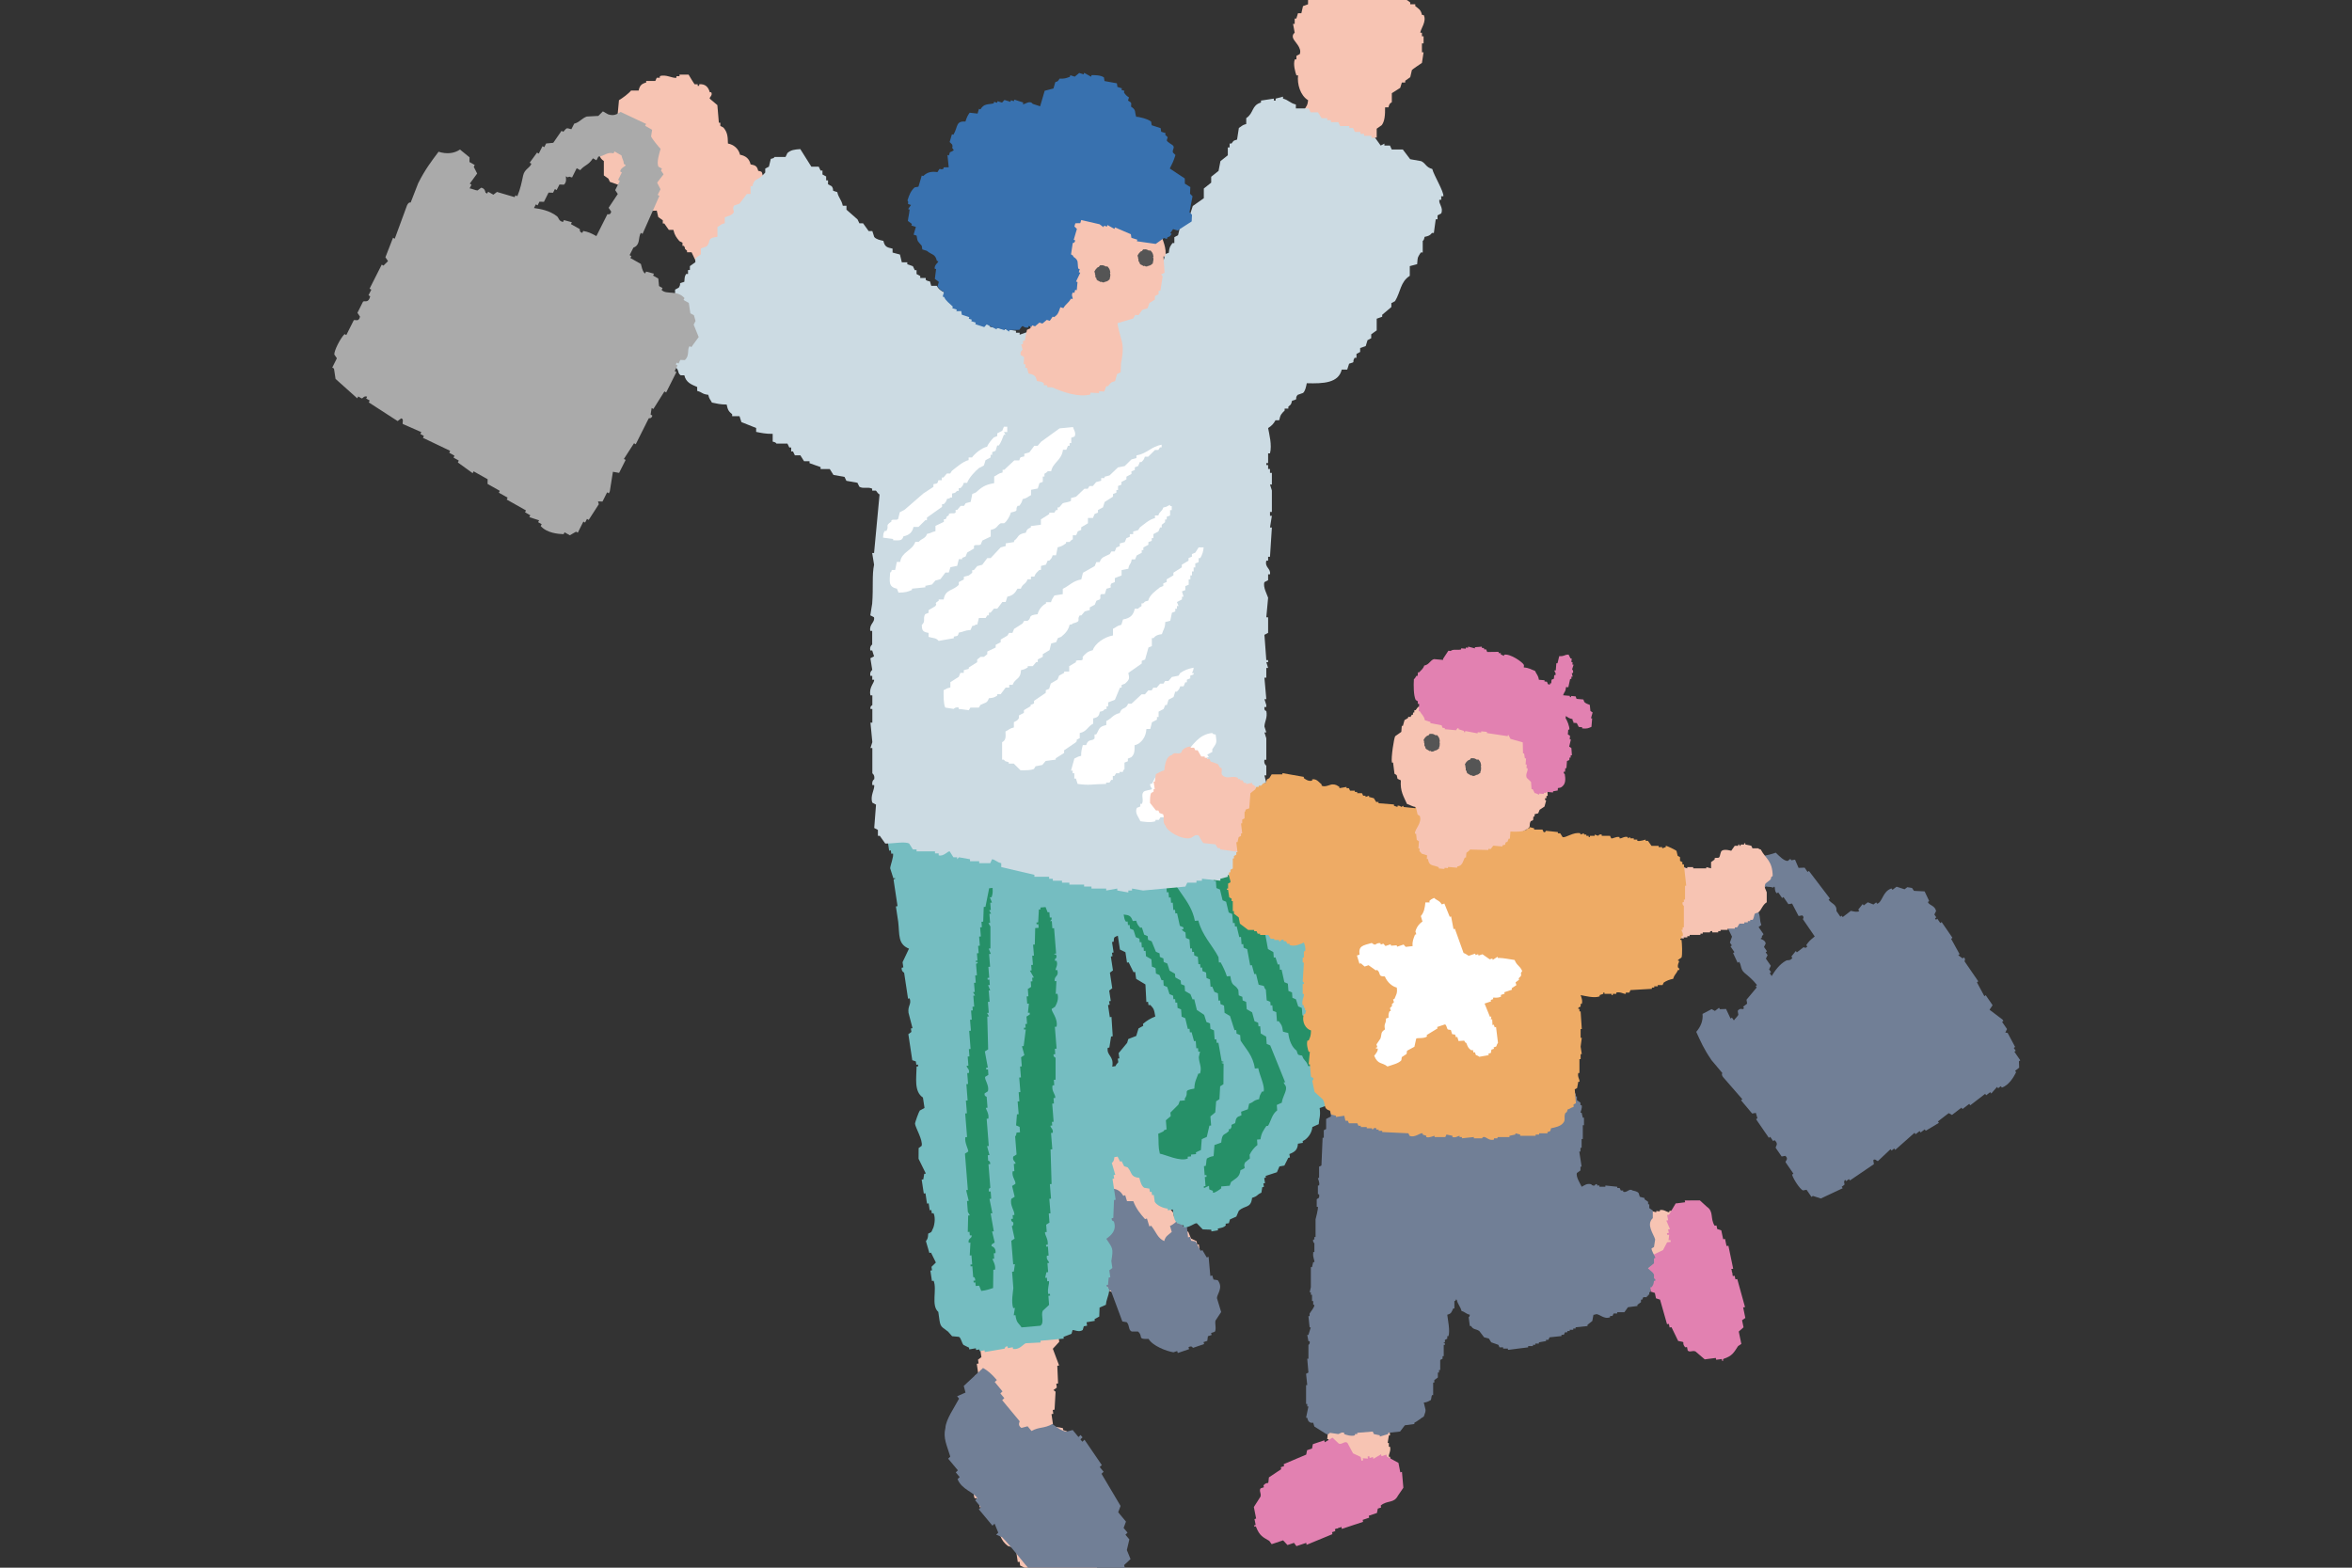 <?xml version="1.0" encoding="UTF-8"?>
<svg id="_レイヤー_1" xmlns="http://www.w3.org/2000/svg" width="300" height="200" version="1.1" viewBox="0 0 300 200">
  <rect x="0" y="0" width="300" height="200" fill="#333333" stroke="none"/>
  <!-- Generator: Adobe Illustrator 29.1.0, SVG Export Plug-In . SVG Version: 2.1.0 Build 142)  -->
  <defs>
    <style>
      .st0 {
        fill: #3871af;
      }

      .st0, .st1, .st2, .st3, .st4, .st5, .st6, .st7, .st8, .st9, .st10 {
        fill-rule: evenodd;
      }

      .st1 {
        fill: #f7c4b3;
      }

      .st2 {
        fill: #fff;
      }

      .st3 {
        fill: #e281b1;
      }

      .st4 {
        fill: #aaa;
      }

      .st5 {
        fill: #717f96;
      }

      .st6 {
        fill: #ccdbe3;
      }

      .st7 {
        fill: #75bdc1;
      }

      .st8 {
        fill: #555;
      }

      .st9 {
        fill: #eeab65;
      }

      .st10 {
        fill: #269068;
      }
    </style>
  </defs>
  <path class="st5" d="M218.27,135.21c.47.56.95,1.13,1.42,1.69,0,0-.17.14.08.5.82.95,1.65,1.89,2.47,2.84-.06.04-.12.09-.17.13.47.56.95,1.13,1.42,1.69.16-.03.31-.06.47-.08.07.23.14.45.2.68-.06.04-.12.09-.17.13.54.79,1.09,1.58,1.63,2.37.06-.04.12-.09.17-.13.13.18.25.36.38.55.06-.04.11-.09.17-.13.6.53.1.75.16,1,.25.36.5.73.75,1.09.16-.03.31-.06.47-.08.47.4-.01.64.03.81.33.49.67.97,1,1.46-.06.04-.12.09-.17.13.21.67,1.01,1.83,1.38,2.01.16-.03.31-.06.47-.08.21.3.42.61.63.91.06-.04.11-.09.17-.13.34.11.68.22,1.02.33.93-.44,1.86-.88,2.79-1.31-.04-.06-.08-.12-.13-.18.11-.09.23-.18.35-.27.06-.13-.17-.35.09-.63.04.06.08.12.13.18.11-.09.23-.18.35-.27.04.06.08.12.13.18,1.02-.69,2.04-1.38,3.06-2.08-.03-.17-.05-.33-.08-.5.21-.27.46.14.6.1.53-.5,1.07-1.01,1.6-1.51.04.06.08.12.13.18.11-.09.23-.18.34-.27.04.06.08.12.13.18.82-.73,1.64-1.45,2.46-2.18.04.06.08.12.13.18.17-.13.35-.27.52-.4.04.06.08.12.13.18.17-.13.35-.27.52-.4.04.06.08.12.13.18l1.68-1.01c-.04-.06-.08-.12-.13-.18.46-.35.92-.71,1.38-1.06.14.08.28.15.42.23.4-.31.81-.62,1.21-.93.04.06.08.12.13.18.29-.22.58-.44.86-.66.04.06.08.12.13.18.63-.49,1.27-.97,1.9-1.46.04.06.08.12.13.18.17-.13.35-.27.52-.4.04.06.08.12.13.18.25-.28.49-.56.74-.85.04.06.08.12.13.18.11-.09.23-.18.35-.27.04.06.08.12.13.18.93-.3,1.56-1.43,1.82-1.96-.04-.06-.08-.12-.13-.18.17-.13.35-.27.52-.4-.01-.27-.02-.54-.03-.81.06-.04.12-.09.17-.13-.25-.36-.5-.73-.75-1.09.06-.04.12-.09.17-.13-.08-.12-.17-.24-.25-.36.06-.04.11-.09.17-.13-.32-.59-.64-1.18-.95-1.78l-.3-.05c.07-.15.15-.3.22-.45-.21-.3-.42-.61-.63-.91.06-.04.11-.09.17-.13-.04-.06-.08-.12-.13-.18-.55-.41-1.1-.83-1.64-1.24.13-.19.26-.39.39-.58-.29-.43-.58-.85-.88-1.28-.06.04-.12.09-.17.13-.32-.59-.64-1.18-.95-1.77.06-.04.11-.09.17-.13-.58-.85-1.17-1.7-1.75-2.55-.02-.05.19-.24-.08-.5-.06.04-.12.09-.17.13-.18-.14-.37-.28-.55-.41.06-.04.11-.09.17-.13-.36-.65-.72-1.31-1.08-1.96.06-.04.12-.09.17-.13-.46-.67-.92-1.34-1.38-2.01-.06.04-.12.09-.17.13-.13-.18-.25-.36-.38-.55-.06.04-.12.09-.17.13-.04-.06-.08-.12-.13-.18.06-.04.12-.09.17-.13-.08-.12-.17-.24-.25-.36.07-.15.15-.3.22-.45-.16-.73-.87-.69-1.05-1.14.06-.04.11-.09.17-.13-.19-.41-.39-.82-.58-1.23-.45-.02-.91-.04-1.36-.07-.08-.12-.17-.24-.25-.37l-.6-.1c-.12.09-.23.18-.35.27-.34-.11-.68-.22-1.02-.33-.17.13-.35.27-.52.4-.04-.06-.08-.12-.13-.18-1.15.39-1.11,1.7-1.82,1.96-.04-.06-.08-.12-.13-.18-.12.09-.23.18-.35.27-.24-.09-.48-.19-.72-.28-.17.13-.35.27-.52.4-.04-.06-.08-.12-.13-.18-.19.24-.38.48-.57.71.04.06.08.12.13.18-.22.23-1.04-.02-1.07-.02-.35.27-.69.53-1.04.8-.04-.06-.08-.12-.13-.18-.06.04-.12.09-.17.13-.17-.24-.33-.49-.5-.73.08-.89-.69-.92-1-1.46.06-.04.12-.09.17-.13-.89-1.17-1.78-2.34-2.68-3.52-.06.04-.12.09-.17.13-.13-.18-.25-.36-.38-.55-.26.01-.51.02-.77.03-.15-.35-.3-.7-.45-1.05-.16.03-.31.06-.47.08-.04-.06-.08-.12-.13-.18-.11.09-.23.18-.34.27-.51-.02-1.08-.64-1.52-1.06-.24.1-1.39.43-1.58.38-.18-.14-.37-.28-.55-.41-.23.18-.46.35-.69.53-.04-.06-.08-.12-.13-.18-.76.68-1.53,1.36-2.29,2.04.05.55.05.91-.36,1.39-.17.13-.35.27-.52.4.07.23.14.45.2.68-.16.4-.33.81-.49,1.21-.08.54.19,1.08.06,1.63.13.18.25.36.38.55-.39.5-.35.35-.14.95-.06.04-.12.09-.17.13.23.47.47.94.7,1.41-.09.25-.18.51-.27.76.08.12.17.24.25.36-.06.04-.12.09-.17.13.17.24.33.49.5.73-.06.04-.12.09-.17.13.19.41.39.82.58,1.23.06-.04.12-.09.17-.13.34.38.14.93.7,1.41.49.41,1.09.9,1.6,1.56-.06.04-.12.09-.17.13.04.06.08.12.13.18-.43.52-.87,1.04-1.3,1.56.03.17.05.33.08.5-.17.13-.35.27-.52.4.04.06.08.12.13.18-.06.04-.12.09-.17.13,0,0-.42-.18-.64.22.03.17.05.33.08.5-.08.17-.45.52-.57.71-.08-.12-.17-.24-.25-.36-.06.04-.11.09-.17.13-.19-.41-.39-.82-.58-1.23-.26.01-.51.02-.77.03-.04-.06-.08-.12-.13-.18-.17.13-.35.27-.52.4-.14-.08-.28-.15-.42-.23-.39.2-.77.41-1.16.61.09.81-.2,1.6-.8,2.29.53,1.17.99,2.23,1.91,3.55ZM229.97,117.28c.5.73,1,1.46,1.5,2.19-.55.44-.79.66-1.08,1.11.04.06.08.12.13.18-.25.3-.41.06-.47.08-.29.22-.58.44-.86.66-.04-.06-.08-.12-.13-.18-.19.24-.38.48-.57.71.04.06.08.12.13.18-.32.42-.56.21-.82.35-.86.47-1.44,1.34-1.82,1.96-.08-.12-.17-.24-.25-.36.06-.04.11-.09.17-.13-.08-.12-.17-.24-.25-.37.07-.15.15-.3.22-.45-.21-.3-.42-.61-.63-.91.07-.15.15-.3.22-.45-.08-.12-.17-.24-.25-.36.06-.04.12-.09.17-.13-.13-.18-.25-.36-.38-.55.07-.15.15-.3.22-.45-.1-.44-.49-.49-.67-.6.06-.04.12-.09.17-.13.05-.36-.05-.07.22-.45-.21-.3-.42-.61-.63-.91.11-.09.23-.18.35-.27-.29-.76-.04-1.02-.48-1.86.12-.09.23-.18.35-.27-.08-.12-.17-.24-.25-.36.26-.66-.06-1.07.41-1.71-.04-.06-.08-.12-.13-.18.23-.18.46-.35.69-.53.34.1.54,0,.89.15.06-.04.12-.09.17-.13.15.09-.02.58.33.86.06-.04.12-.09.17-.13.17.24.33.49.5.73.06-.04.12-.09.17-.13l.63.91c.16-.03.31-.06.47-.08.28.53.55,1.06.83,1.59.16-.03.31-.06.47-.08.3.24.06.45.08.5Z"/>
  <g>
    <g>
      <path class="st1" d="M153.39,160.49c-.07.01-.14.02-.21.04-.09-.59-.18-1.19-.27-1.78-.07.01-.14.02-.21.04-.02-.15-.05-.3-.07-.44-.24-.11-.47-.23-.71-.34-.12-.28-.23-.57-.35-.85-.24-.11-.47-.23-.71-.34-.05-.3-.09-.59-.14-.89-.15-.05-.31-.1-.46-.15-.1-.21-.21-.42-.31-.63-.07.01-.14.02-.21.04-.02-.15-.05-.3-.07-.45-.47-.61-1.06-1.25-1.76-1.53-.06-.37-.11-.74-.17-1.11.67-.28,1.16-.73,1.32-1.36-.05-.3-.09-.59-.14-.89.13-.1.26-.2.39-.29-.01-.07-.02-.15-.03-.22.14-.02.28-.05.43-.07.35-.59.69-1.18,1.04-1.77-.12-.77-.17-1.51-.52-1.97-.15-.05-.31-.1-.46-.15-.09-.59-.18-1.19-.27-1.78-.07.01-.14.02-.21.04-.02-.15-.05-.3-.07-.44l-.74-.56c-.14.02-.28.05-.43.07-.01-.07-.02-.15-.03-.22-.75-.22-1.2.16-1.7.28-.09-.14-.19-.27-.28-.41-.14.02-.28.05-.43.07-.01-.07-.02-.15-.03-.22-.51-.12-1.1.26-1.52.03-.01-.07-.02-.15-.03-.22-.94.26-1.31.63-1.78,1.21-.05.16-.1.32-.15.48l-.25-.19c-.48.12-1.38.58-1.6.95-.04.23-.07.47-.11.7-.47.23-.95.46-1.42.69-.29.5-.57,1.01-.86,1.51-.07.01-.14.02-.21.04.03.22.07.44.1.67-.19.18-.38.37-.57.55.01.07.02.15.03.22-.2.11-.4.22-.6.33-.29.5-.57,1.01-.86,1.51-.07.01-.14.02-.21.04,0,.53.02,1.06.02,1.59.01.04.3.03.28.41-.07.01-.14.02-.21.04.03.22.07.44.1.67-.07.01-.14.02-.21.04-.22,1.45.5,2.66-.31,3.7.15.51.3,1.01.45,1.52.15.05.31.1.46.15.13.36.26.72.38,1.08.22.04.45.08.67.12.09.14.19.27.28.41.59.42,1.17.84,1.91,1.05.18.73.37,1.46.55,2.19.3.03.59.05.89.08.38,1.06.5.76,1.27,1.16.18.2.35.4.53.6.44,0,.87,0,1.31,0,.01.07.02.15.03.22.07-.01.14-.02.21-.04.05.3.09.59.14.89.07-.01.14-.02.21-.04.18.2.35.4.53.6.14-.02.28-.05.43-.07.01.07.02.15.03.22.57-.09,1.14-.19,1.7-.28.09.14.19.27.28.41.52.34,2,1.34,2.69.46,1.54-.24,1.45-.39,2.24-1.06.01-.38.03-.76.04-1.15.77-.24.85-.54,1.39-.91.03-.31.05-.62.08-.92.07-.01.14-.02.21-.04-.08-.52-.16-1.04-.24-1.56.07-.01.14-.02.21-.04-.05-.3-.09-.59-.14-.89-.07.01-.14.02-.21.04-.12-.28-.23-.57-.35-.85Z"/>
      <path class="st5" d="M154.78,163.22c-.05-.17-.1-.34-.16-.51-.08.03-.16.05-.24.08-.07-.82-.15-1.63-.22-2.45-.08.03-.16.06-.24.08-.18-.31-.37-.62-.55-.93-.08.03-.16.05-.24.08-.21-.4-.42-.79-.63-1.19-.19-.03-.37-.06-.56-.09-.05-.17-.1-.34-.16-.51-.08.03-.16.05-.24.08-.05-.45-.1-.9-.15-1.35-.19-.03-.37-.06-.56-.09-.05-.17-.1-.34-.16-.51-.16.05-.32.11-.48.16-.03-.08-.05-.17-.08-.25-.14.04-.38.38-.88.58.08.25.16.51.23.76-.49.44-.79.52-.96,1.17-.83-.35-1.01-1.12-1.66-1.95-.08.03-.16.05-.24.08-.1-.34-.21-.68-.31-1.01-.08.03-.16.05-.24.08-.6-.68-1.12-1.3-1.5-2.29-.27,0-.53,0-.8,0-.08-.25-.16-.51-.23-.76-.08.03-.16.06-.24.08-.39-.65-.73-.81-1.35-.94-.03-.08-.05-.17-.08-.25-.29.19-.59.39-.88.58-.26,0-.53,0-.8,0-.16.8-.67,1.52-1.21,2.1.24.48.47.96.71,1.44-.08.03-.16.06-.24.08.05.17.1.34.16.51-.08.03-.16.06-.24.08.18.31.37.62.55.93-.13.14-.27.28-.4.42.05.17.1.34.16.51-.08.03-.16.05-.24.08-.03.84.77,1.23.78,1.69-.13.14-.27.28-.4.42-.03.64.5.6.55.93-.08.03-.16.05-.24.08.1.34.21.68.31,1.01.08-.03.16-.05.24-.08.22.48-.13,1.39.38,2.11.08-.03.16-.05.24-.08.05.17.1.34.16.51.08-.03.16-.05.24-.08.49,1.32.99,2.65,1.48,3.98.19.03.37.06.56.09.4.45.17.97.63,1.19.27,0,.53,0,.8,0,.73.61-.16,1.02,1.35.94.53.9,2.26,1.56,3.17,1.71.16-.06.32-.11.48-.16.03.08.05.17.08.25.48-.16.96-.33,1.44-.49-.03-.08-.05-.17-.08-.25.47-.25.56.09.56.09.48-.16.96-.33,1.44-.49-.03-.08-.05-.17-.08-.25.16-.06.32-.11.48-.16.03-.2.06-.39.08-.59.16-.06.32-.11.48-.16-.03-.08-.05-.17-.08-.25.16-.05.32-.11.48-.16.23-.36-.02-1.03.09-1.43.24-.36.48-.73.72-1.09-.18-.59-.36-1.18-.54-1.78.02-.54.85-1.33.1-2.28-.19-.03-.37-.06-.56-.09Z"/>
      <path class="st1" d="M139.92,190.54c-.08.01-.15.03-.23.04-.1-.66-.2-1.31-.3-1.97,0,0,.33-.27.12-.78l-.23.04c-.14-.4-.28-.79-.42-1.19-.17-.06-.33-.11-.5-.17-.09-.57-.17-1.15-.26-1.72-.08.01-.15.03-.23.04-.13-.31-.25-.63-.38-.94-.44-.26-.87-.52-1.31-.79-.02-.16-.05-.33-.07-.49-.17-.06-.33-.11-.5-.17l-.04-.25c-.49-.09-.98-.17-1.47-.26l.2-.29c-.06-.41-.12-.82-.18-1.23l.23-.04c-.02-.16-.05-.33-.07-.49.08-.01.15-.03.23-.04.04-.76.09-1.53.13-2.29l-.27-.21c.14-.11.28-.22.43-.32-.02-.16-.05-.33-.07-.49l.23-.04c-.03-.75-.07-1.5-.1-2.25.08-.01.15-.03.23-.04-.27-.71-.53-1.42-.8-2.13.27-.3.54-.6.82-.89-.02-.16-.05-.33-.07-.49.08-.01.15-.03.23-.04-.02-.16-.05-.33-.07-.49.08-.01.15-.03.23-.04.18-.96-.44-2.12-.83-2.38-.22-1.84-.89-2.28-2.46-2.1-.39-.94-1.04-.93-1.65-1.48-.72.13-1.12.2-1.59.52l.04.25c-.31.05-.62.1-.93.16.01.08.02.16.04.25-.15.03-.31.05-.46.08l.04.25c-.47.58-.93,1.17-1.4,1.75.06.41.12.82.18,1.23-.08.01-.15.03-.23.04-.03.34-.06.68-.08,1.02-.08.01-.15.03-.23.04.04.25.07.49.11.74-.27.3-.54.6-.82.89.02.16.05.33.07.49l-.23.04c.06.41.12.82.18,1.23-.14.11-.28.22-.43.32.02.16.05.33.07.49-.08.01-.15.03-.23.04.06.41.12.82.18,1.23-.14.11-.28.22-.43.32.05.33.1.66.15.98-.08.01-.15.03-.23.04.07.53.9,1.32.8,2.13-.08.01-.15.03-.23.04.04.25.07.49.11.74-.21.2-.41.41-.62.61-.03.34-.06.68-.08,1.02-.08.01-.15.03-.23.04.11.74.22,1.47.33,2.21-.21.2-.41.41-.62.61-.35,1.07.74,1.78.44,2.95-.14.11-.28.22-.43.32.02.16.05.33.07.49-.08.01-.15.03-.23.04-.17.94.66,1.46.76,1.89.04.19-.29.95,0,1.51.08-.01.15-.03.23-.04.02.16.05.33.07.49.08-.01.15-.03.23-.04.04.25.07.49.11.74.08-.01.15-.03.23-.04.02.16.05.33.07.49.26.12.51.25.77.37.02.16.05.33.07.49.08-.01.15-.03.23-.04.37.31.16.31.77.37.27,1.65.54,2.62,1.45,3.28.33.11.67.22,1,.33.09.57.17,1.15.26,1.72.08-.01.15-.03.23-.04.02.16.05.33.07.49.26.12.51.25.77.37.13.31.25.63.38.94.08-.01.15-.03.23-.04.32.32.39.37.61.9.49.09.98.17,1.47.26.19.22.38.44.58.66.31-.05.62-.1.93-.16.19.22.38.44.58.66.79-.05,1.57-.1,2.36-.15.33-.55.51-.3.85-.65.18-.37.36-.73.55-1.1.08-.01.15-.03.23-.04.17-.95.35-1.91.52-2.86-.07-.49-.15-.98-.22-1.47.08-.01.15-.03.23-.04-.02-.16-.05-.33-.07-.49.27-.3.55-.6.82-.89-.04-.25-.07-.49-.11-.74.08-.01.15-.03.23-.04.12-.96-.89-1.81-1.06-2.34-.13-.38.26-1.24-.06-2Z"/>
      <path class="st7" d="M172.54,135.21c.02-.31.05-.61.08-.92.13-.1.26-.2.39-.29.01-.38.03-.76.04-1.14l.21-.04c-.02-.15-.04-.3-.07-.44l.21-.04c-.04-.3-.09-.59-.13-.89l.21-.04c.14-1.15-.81-1.19-.75-2.14.07-.01.14-.02.21-.04-.14-.43-.27-.86-.41-1.29-.07.01-.14.02-.21.04-.19-.42.11-.7.11-.7,0-.12-.56-1.51-.69-1.7-.15-.05-.3-.1-.45-.15l.18-.26c-.13-.36-.25-.71-.38-1.07-.07.01-.14.02-.21.04-.04-.29-.09-.59-.13-.89-.31-.17-.63-.35-.94-.52,0-.45,0-.91.01-1.36-.07.01-.14.02-.21.04-.02-.15-.04-.29-.07-.44-.07.01-.14.02-.21.04-.15-.5-.3-1.01-.44-1.51l-.21.04c-.02-.15-.04-.3-.07-.44l-.21.04c-.08-.52-.16-1.03-.23-1.55-.15-.05-.3-.1-.45-.15-.14-.43-.27-.86-.41-1.29-.07.01-.14.02-.21.04-.06-.28.32-.44.08-.92l-.21.04c-.02-.15-.04-.29-.07-.44-.07.01-.14.02-.21.04-.06-.37-.11-.74-.17-1.11-.07.01-.14.02-.21.04-.02-.15-.04-.3-.07-.44-.07.01-.14.02-.21.04l-.13-.89c-.15-.05-.3-.1-.45-.15-.04-.3-.09-.59-.13-.89l-.21.04c-.02-.15-.04-.3-.07-.44-.15-.05-.3-.1-.45-.15.04-.23.07-.47.11-.7-.07.01-.14.02-.21.04-.02-.15-.04-.29-.07-.44-.15-.05-.3-.1-.45-.15-.02-.15-.04-.3-.07-.44-.07.01-.14.02-.21.04-.07-.44-.13-.89-.2-1.33-.07.01-.14.02-.21.04-.02-.15-.04-.3-.07-.44-.15-.05-.3-.1-.45-.15-.02-.15-.04-.29-.07-.44-.15-.05-.3-.1-.45-.15-.07-.44-.13-.89-.2-1.33-.07.01-.14.02-.21.04-.02-.15-.04-.3-.07-.44-.15-.05-.3-.1-.45-.15-.16-.58-.32-1.16-.48-1.74-.23-.11-.46-.22-.7-.34-.03-.22-.07-.44-.1-.66-.07.01-.14.02-.21.04-.53-.89-.42-1.41-1.53-1.56-.14-.43-.27-.86-.41-1.29-.07.01-.14.02-.21.04-.28-.32-.35-.32-.55-.81.44-.45.87-.9,1.3-1.36-.04-.3-.09-.59-.13-.89l.21-.04c-.01-.07-.02-.15-.03-.22-.11-.41-1.05-1.6-1.35-1.81-.3-.1-.61-.2-.91-.3-.09-.59-.18-1.18-.27-1.77-.05-.1-.94-1.14-1.04-1.19-.43,0-.86,0-1.29,0-.01-.07-.02-.15-.03-.22-.22-.04-.44-.08-.66-.12-.09-.14-.18-.27-.28-.41-.35.06-.7.12-1.05.18,0,0,.01-.24-.45-.15-.12.11.04.34-.39.29-.01-.07-.02-.15-.03-.22-.21.04-.42.07-.63.11l-.03-.22c-.29-.03-.58-.05-.87-.08-.01-.07-.02-.15-.03-.22-.99.09-1.98.18-2.97.28,0,0-.12.36-.6.33-.01-.07-.02-.15-.03-.22-.42.07-.84.14-1.26.21-.01-.07-.02-.15-.03-.22-.42.07-.84.14-1.26.21-.01-.07-.02-.15-.03-.22-.63.11-1.26.21-1.89.32-.01-.07-.02-.15-.03-.22-1.33-.16-1.8,1.3-2.63,1.13-.09-.14-.18-.27-.28-.41-.14.02-.28.05-.42.07-.01-.07-.02-.15-.03-.22-.14.02-.28.05-.42.07-.01-.07-.02-.15-.03-.22-.69.19-1.38.38-2.07.58-.01-.07-.02-.15-.03-.22-.14.02-.28.05-.42.07-.01-.07-.02-.15-.03-.22-1.03-.2-2.4.94-2.66.9-.01-.07-.02-.15-.03-.22-.22-.04-.44-.08-.66-.12-.09-.14-.18-.27-.28-.41-.77-.27-1.49.35-1.89.32-.01-.07-.02-.15-.03-.22-.36-.01-.72-.03-1.08-.04l.03.22c-.72-.03-1.45-.06-2.17-.09-.01-.07-.02-.15-.03-.22-.83.22-1.66.43-2.49.65-.09-.14-.18-.27-.28-.41-.14.02-.28.05-.42.07-.01-.07-.02-.15-.03-.22-.95-.26-1.04.47-2.1.35-.01-.07-.02-.15-.03-.22-.35.06-.7.12-1.05.18.01.07.02.15.03.22-.14.02-.28.05-.42.07.01.07.02.15.03.22-.07.01-.14.02-.21.04-.01-.07-.02-.15-.03-.22-.21.04-.42.07-.63.11-.01-.07-.02-.15-.03-.22-.61.25-1.22.51-1.82.76.01.07.02.15.03.22-.73.32-1.01.91-1.03,1.76-.41.14-.82.29-1.23.43.01.07.02.15.03.22-.77.36-.58.6-.88,1.28-.13.1-.26.2-.39.29.03.22.07.44.1.66l-.39.29c0,.45,0,.91-.01,1.36l-.21.04c.19.8.38,1.6.58,2.4-.07.01-.14.02-.21.04.04.29.09.59.13.89l.21-.04c.03.22.07.44.1.66.14.28.24-.13.24.19l-.21.04c.03.22.07.44.1.66l-.21.04c-.03.31-.05.61-.08.92-.07.01-.14.02-.21.04.09.59.18,1.18.27,1.77.07-.01.14-.02.21-.04.01.07.02.15.03.22l-.21.04c.08.52.16,1.03.23,1.55.07-.01.14-.02.21-.04.02.15.04.3.07.44.07-.01.14-.02.21-.04.12.36-.34,1.52-.36,1.88.14.43.27.86.41,1.29.07-.01.14-.02.21-.04.03.32-.17-.06-.18.26.17,1.11.33,2.21.5,3.32-.07.01-.14.02-.21.04.1.66.2,1.33.3,1.99.18,1.63-.07,2.82,1.37,3.4-.27.58-.54,1.15-.82,1.73.03.22.07.44.1.66-.07.01-.14.02-.21.04-.05.49.31.63.31.63.17,1.11.33,2.21.5,3.32l.21-.04c.26.78-.27.91-.15,1.84.17.65.34,1.3.51,1.96-.07.01-.14.02-.21.04.02.15.04.29.07.44-.13.1-.26.19-.39.29.17,1.11.33,2.21.5,3.32.15.05.3.1.45.15.02.15.04.3.07.44.07-.01.14-.02.21-.04.01.07.02.15.03.22-.07.01-.14.02-.21.04-.01,1.42-.36,3.18.81,3.95.07.44.13.89.2,1.33-.2.11-.4.22-.6.33-.12.14-.62,1.52-.61,1.69.05.49,1.02,2.08.85,2.81-.13.1-.26.2-.39.29,0,.45,0,.91-.01,1.36.31.63.62,1.26.93,1.89-.07.01-.14.02-.21.04-.04.23-.07.47-.11.7-.07.01-.14.02-.21.04.09.59.18,1.18.27,1.77.07-.01.14-.02.21-.04.07.44.13.89.2,1.33.07-.01.14-.02.21-.04.04.3.09.59.13.89l.21-.04c.02.15.04.29.07.44.07-.01.14-.02.21-.04.32.64.07,1.78-.12,2.06-.18.41-.08.33-.56.55-.03.5-.04.65-.29.96.15.5.3,1.01.44,1.51l.21-.04c.21.42.41.84.62,1.26-.19.18-.38.37-.56.55.02.15.04.3.07.44-.07.01-.14.02-.21.04.07.44.13.89.2,1.33.07-.01.14-.02.21-.04.47,1.12-.36,3.15.6,3.98.28,2,.15,1.69,1.24,2.51.17.2.35.4.52.59.29.03.58.05.87.08.3.18.35.78.59,1.04.23.11.46.22.7.34.01.07.02.15.03.22.28-.05.56-.09.84-.14.01.07.02.15.03.22.14-.02.28-.05.42-.07.01.07.02.15.03.22.21-.04.42-.07.63-.11.01.07.02.15.03.22.84-.14,1.68-.28,2.52-.43.05-.02.02-.31.39-.29.01.07.02.15.03.22.21-.04.42-.07.63-.11.01.07.02.15.03.22.82.11,1.23-.53,1.61-.73.64-.03,1.28-.07,1.92-.1-.01-.07-.02-.15-.03-.22.99-.09,1.98-.18,2.97-.27-.01-.07-.02-.15-.03-.22.34-.13.68-.27,1.02-.4.05-.16.1-.32.14-.48.26-.01.82.32,1.29,0,.05-.16.1-.32.14-.48.14-.02.28-.05.42-.07-.02-.15-.04-.29-.07-.44.35-.06.7-.12,1.05-.18l-.03-.22c.2-.11.4-.22.6-.33.01-.38.03-.76.04-1.14.27-.12.54-.24.81-.36.04-.63.33-1.14.4-1.66.07-.54-.33-.56-.34-.85.07-.01.14-.02.21-.04.03-.31.05-.61.08-.92.07-.01.14-.02.21-.04-.04-.29-.09-.59-.13-.89.13-.1.26-.19.39-.29-.04-.3-.09-.59-.13-.89.27-1.67.18-1.58-.64-2.84.59-.42,1.37-1.06.96-2.21-.02-.05-.3-.02-.28-.41.07-.01.14-.02.21-.04.03-.76.06-1.52.09-2.28.07-.01.14-.02.21-.04-.13-.89-.27-1.77-.4-2.66l.21-.04c-.02-.15-.04-.3-.07-.44.07-.01.14-.02.21-.04-.15-.5-.3-1.01-.44-1.51,0-.03.29-.11.32-.74.14-.02.28-.05.42-.07.1.21.21.42.31.63.07-.01.14-.02.21-.04.1.21.21.42.31.63.15.05.3.1.45.15.61.7.31,1.22,1.49,1.34.14.54.28,1.03.62,1.26.22.04.44.08.66.11.02.15.04.29.07.44.07-.01.14-.02.21-.04.02.15.04.3.07.44.07-.01.14-.02.21-.04.04.3.09.59.13.89.27.45,1.06.81,1.64.86.01.07.02.15.03.22.21-.04.42-.07.63-.11.19,1.64.29,1.68,1.38,2.04.01.07.02.15.03.22.62.14,1.39-.57,1.65-.5.25.26.51.52.76.78.36.01.72.03,1.08.04.01.07.02.15.03.22.28-.05.56-.09.84-.14-.01-.07-.02-.15-.03-.22.53-.12.74-.13,1.02-.4-.01-.07-.02-.15-.03-.22.14-.02.28-.05.42-.07.05-.16.09-.32.14-.48.27-.12.54-.24.81-.36.11-.25.21-.49.32-.74.78-.74,1.55-.28,1.69-1.65.79-.25.54-.37,1.19-.66.04-.23.07-.47.11-.7.07-.01.14-.02.21-.04-.02-.15-.04-.29-.07-.44.07-.01.14-.02.21-.04-.03-.22-.07-.44-.1-.66.07-.01.14-.02.21-.04-.01-.07-.02-.15-.03-.22.48-.16.96-.31,1.44-.47.11-.25.21-.49.32-.74.21-.04.42-.07.63-.11.16-.33.33-.66.5-.99.07-.01.14-.02.21-.04-.02-.15-.04-.29-.07-.44.7-.27,1.04-.54,1.09-1.32.21-.04.42-.07.63-.11-.01-.07-.02-.15-.03-.22.65-.29,1.19-1.06,1.24-1.8.27-.12.54-.24.81-.36.05-.79.27-1.03.12-2.06.65-.18,1.13-.45,1.37-.91.04-.23.07-.47.11-.7l.42-.07.35-.51c.03-.31.05-.61.08-.92.2-.11.4-.22.6-.33-.01-.07-.02-.15-.03-.22.13-.1.26-.2.39-.29-.03-.22-.07-.44-.1-.66.07-.01.14-.02.21-.04.23-.48.4-.78.43-1.43.14-.02.28-.05.42-.07ZM145.79,130.65c.01.07.02.15.03.22-.2.11-.4.22-.6.33-.1.32-.19.64-.29.96-.34.13-.68.27-1.02.4-.05.16-.1.32-.14.48-.36.44-.73.88-1.09,1.32.03.22.07.44.1.66-.07.01-.14.02-.21.04.02.15.04.29.07.44-.05.12-.26.23-.35.51-.14.02-.28.05-.42.07.24-1.41-.73-1.35-.58-2.4.07-.01.14-.02.21-.04.07-.47.15-.93.22-1.4l.21-.04c-.05-.82-.1-1.65-.16-2.47-.07.01-.14.02-.21.04-.08-.52-.16-1.03-.23-1.55l.21-.04c-.02-.15-.04-.29-.07-.44l.21-.04c-.07-.44-.13-.89-.2-1.33.13-.1.26-.19.39-.29-.1-.66-.2-1.33-.3-1.99.13-.1.26-.2.39-.29-.09-.59-.18-1.18-.27-1.77.07-.01.14-.02.21-.04-.02-.15-.04-.3-.07-.44.07-.01.14-.02.21-.04-.07-.44-.13-.89-.2-1.33.07-.01.14-.02.21-.04.07-.63-.03-.51.53-.77.09.59.18,1.18.27,1.77.23.11.46.22.7.34.07.44.13.89.2,1.33.07-.01.14-.02.21-.04.21.42.41.84.62,1.26.07-.01.14-.02.21-.04.04.3.09.59.13.89.39.24.79.47,1.18.71.04.75.08,1.5.12,2.25.07-.01.14-.02.21-.04.02.15.04.3.07.44l.21-.04c.46.49.48.51.65,1.48-.64.25-1.1.54-1.58.95Z"/>
      <path class="st10" d="M126.08,126.37c.07,0,.15-.01.22-.02-.09-.23-.18-.45-.27-.67.07,0,.15-.01.22-.02-.02-.23-.04-.46-.05-.69-.07,0-.15.01-.22.02,0-.08-.01-.15-.02-.23.07,0,.15-.01.22-.02-.04-.46-.07-.93-.11-1.39.07,0,.15-.01.22-.02-.04-.54-.09-1.08-.13-1.62.07,0,.15-.01.22-.02-.09-.22-.18-.45-.27-.67.07,0,.15-.01.22-.02,0-.93,0-1.86,0-2.8-.08-.15-.17-.3-.26-.44.07,0,.15-.01.22-.02-.03-.39-.06-.77-.09-1.16.07,0,.15-.01.22-.02-.09-.15-.17-.3-.26-.44.07,0,.15-.01.22-.02-.02-.31-.05-.62-.07-.93.07,0,.15-.01.22-.02-.09-.22-.18-.45-.27-.67.07,0,.15-.01.22-.02.13-.38.16-.57.13-1.18-.14.01-.29.03-.44.04-.16.79-.32,1.58-.47,2.37-.07,0-.15.01-.22.02-.02.62-.05,1.25-.07,1.87-.07,0-.15.01-.22.02.02.23.04.46.05.69-.07,0-.15.01-.22.02.03.39.06.77.09,1.16-.07,0-.15.01-.22.02.03.39.06.77.09,1.16-.07,0-.15.01-.22.02.02.31.05.62.07.93-.07,0-.15.01-.22.02.02.31.05.62.07.93-.07,0-.14.01-.22.02-.05.32.06,0,.24.21.02.33-.14-.07-.2.25.04.46.07.93.11,1.39-.07,0-.15.01-.22.02.02.31.05.62.07.93-.07,0-.15.01-.22.02.03.39.06.77.09,1.16-.07,0-.15.01-.22.02.09.15.17.3.26.44-.07,0-.15.01-.22.02.04.46.07.93.11,1.39-.07,0-.15.01-.22.02.01.15.02.31.04.46-.07,0-.14.01-.22.02.03.39.06.77.09,1.16-.07,0-.15.01-.22.02.04.46.07.93.11,1.39-.07,0-.15.01-.22.02.06.77.12,1.54.18,2.31-.07,0-.15.01-.22.02.02.31.05.62.07.93-.07,0-.15.01-.22.02.03.39.06.77.09,1.16-.07,0-.15.01-.22.02-.02.29.39.36.29.91-.07,0-.15.01-.22.02.04.46.07.93.11,1.39-.07,0-.15.01-.22.02.05.69.11,1.39.16,2.08-.07,0-.15.01-.22.02.04.54.09,1.08.13,1.62-.07,0-.14.01-.22.02.08,1,.16,2,.24,3.01-.07,0-.15.01-.22.02-.13.69.42,1.59.37,1.83-.14.09-.28.18-.42.27.12,1.54.24,3.08.37,4.63-.07,0-.15.01-.22.02.11.46.22.91.33,1.37-.07,0-.15.01-.22.02.04.46.07.93.11,1.39.09.15.17.3.26.44-.07,0-.15.01-.22.02-.02.7-.04,1.4-.05,2.1.07,0,.15-.01.22-.02.01.15.02.31.04.46.07,0,.15-.01.22-.02.11.43-.5.34-.36.96.07,0,.15-.01.22-.02-.03.55-.06,1.09-.09,1.64.07,0,.15-.01.22-.02.03.39.06.77.09,1.16-.07,0-.14.01-.22.02,0,.08.01.15.02.23.07,0,.15-.01.22-.02.04.46.07.93.11,1.39,0,0,.26-.08.26.44-.07,0-.15.01-.22.02,0,.08.01.15.02.23.07,0,.15-.01.22-.02.01.15.02.31.04.46.15-.01.29-.03.44-.04.09.23.18.45.27.67.73-.08.98-.22,1.51-.37.01-.78.02-1.56.03-2.33.07,0,.15-.01.22-.02.11-.61-.33-1.23-.33-1.37.07,0,.15-.01.22-.02-.02-.23-.04-.46-.05-.69.07,0,.15-.01.22-.02.1-.75-.51-.89-.51-.89-.06-.36.37-.33.4-.5-.11-.46-.22-.91-.33-1.37.07,0,.15-.01.22-.02-.13-.76-.27-1.53-.4-2.29.07,0,.15-.01.22-.02-.12-.61-.24-1.22-.37-1.83.07,0,.15-.01.22-.02-.02-.31-.05-.62-.07-.93-.07,0-.15.01-.22.02-.1-.47.18-.48.18-.48-.08-1-.16-2-.24-3.01.07,0,.15-.01.22-.02.03-.41-.26-.44-.26-.44-.02-.23-.04-.46-.05-.69.07,0,.15-.01.22-.02-.1-.38-.21-.76-.31-1.14.07,0,.15-.01.22-.02-.09-1.16-.18-2.31-.27-3.47.07,0,.15-.01.22-.02.11-.62-.32-1.2-.33-1.37.07,0,.15-.01.22-.02-.04-.46-.07-.93-.11-1.39-.01-.04-.33-.05-.26-.44.14-.09.28-.18.42-.27.2-.71-.43-1.46-.36-1.83.14-.09.28-.18.42-.27-.02-.23-.04-.46-.05-.69-.07,0-.15.01-.22.02,0-.08-.01-.15-.02-.23.07,0,.15-.01.22-.02-.13-.69-.26-1.38-.38-2.06.14-.09.28-.18.42-.27-.04-1.39-.07-2.79-.11-4.18.07,0,.14-.01.22-.02-.09-.15-.17-.3-.25-.44.07,0,.14-.01.22-.02-.04-.46-.07-.93-.11-1.39.07,0,.15-.01.22-.02-.04-.46-.07-.93-.11-1.39Z"/>
      <path class="st10" d="M168.7,134.41c.05-.24.11-.48.16-.71-.15-.06-.3-.13-.45-.19-.02-.31-.05-.62-.07-.93-.15-.06-.3-.13-.46-.19-.1-.38-.21-.76-.31-1.14-.15-.06-.3-.13-.45-.19-.18-.45-.36-.9-.55-1.35-.15-.06-.3-.13-.45-.19-.02-.31-.05-.62-.07-.93-.15-.06-.3-.13-.46-.19-.1-.3-.19-.6-.29-.91-.15-.06-.3-.13-.45-.19-.02-.23-.04-.46-.05-.69-.15-.06-.3-.13-.46-.19-.02-.31-.05-.62-.07-.93-.15-.06-.3-.13-.45-.19-.12-.53-.23-1.07-.35-1.6-.07,0-.15.01-.22.02-.02-.23-.04-.46-.05-.69-.07,0-.15.01-.22.02-.1-.3-.19-.6-.29-.91-.07,0-.15.01-.22.02-.02-.23-.04-.46-.05-.69-.23-.13-.46-.27-.69-.4-.13-.69-.26-1.37-.38-2.06-.07,0-.15.01-.22.02-.1-.3-.19-.6-.29-.91-.07,0-.14.01-.22.02-.02-.31-.05-.62-.07-.93-.07,0-.15.01-.22.02-.18-.45-.36-.9-.55-1.35-.07,0-.15.01-.22.02-.1-.38-.21-.76-.31-1.14-.07,0-.15.01-.22.02-.01-.15-.02-.31-.04-.46-.15-.06-.3-.13-.45-.19-.01-.15-.02-.31-.04-.46-.15-.06-.3-.13-.46-.19-.01-.15-.02-.31-.04-.46-.59-.78-1.99-2.1-2.84-2.54-.01-.15-.02-.31-.04-.46-.15.01-.29.03-.44.04-.01-.15-.02-.31-.04-.46-.45-.1-.18.05-.45-.19-.22.28-.09,0-.18.48-.07,0-.15.01-.22.02.36.82.72,1.64,1.07,2.47.07,0,.15-.01.22-.02.02.31.05.62.07.93.15.06.3.13.46.19.11.46.22.91.33,1.37.15.06.3.13.45.19.11.46.22.91.33,1.37.15.06.3.13.45.19.03.39.06.77.09,1.16.07,0,.15-.01.22-.02.01.15.02.31.04.46.07,0,.15-.01.22-.02.11.46.22.91.33,1.37.07,0,.15-.01.22-.02.02.31.05.62.07.93.07,0,.15-.01.22-.02.01.15.02.31.04.46.15.06.3.13.46.19.13.69.25,1.37.38,2.06.07,0,.15-.01.22-.02.1.38.21.76.31,1.14.07,0,.15-.01.22-.02.11.46.22.91.33,1.37.22.06.45.12.67.17.12.44.25.44.25.44.04.46.07.93.11,1.39.15.06.3.13.46.19.01.15.02.31.04.46.07,0,.15-.01.22-.02.02.23.04.46.05.69.15.06.3.13.45.19.03.39.06.77.09,1.16.07,0,.15-.01.22-.02.34.46.44.51.55,1.35.22.06.45.12.67.17.12,1,.48,1.81,1.06,2.24.22.61.09.52.71.64.27.77.51.55.77,1.33.52.03,1.03.06,1.55.1,0,.08.01.15.02.23.15-.01.29-.03.44-.04-.09-.22-.18-.45-.27-.67.14-.01.29-.03.44-.04-.01-.15-.02-.31-.04-.46.07,0,.15-.01.22-.02-.09-.23-.18-.45-.27-.67-.07,0-.15.01-.22.02Z"/>
      <path class="st10" d="M163.93,138.09c-.64-1.57-1.28-3.15-1.91-4.72-.15-.06-.3-.13-.45-.19-.02-.31-.05-.62-.07-.93-.23-.13-.46-.27-.69-.4-.02-.31-.05-.62-.07-.93-.07,0-.15.01-.22.02-.01-.15-.02-.31-.04-.46-.15-.06-.3-.13-.46-.19-.1-.38-.21-.76-.31-1.14-.23-.14-.46-.27-.69-.4-.02-.31-.05-.62-.07-.93-.15-.06-.3-.13-.45-.19-.01-.15-.02-.31-.04-.46-.15-.06-.3-.13-.46-.19-.02-.23-.04-.46-.05-.69-.47-.83-.84-.33-1.02-1.77-.14.01-.29.03-.44.04-.19-.6-.49-1.25-.8-1.79-.07,0-.14.01-.22.02-.02-.23-.04-.46-.05-.69-.78-1.49-2.1-2.78-2.57-4.66-.15.01-.29.03-.44.04-.55-2.86-2.9-4.13-3.41-6.92-.22.02-.44.04-.65.06-.05.24-.11.48-.16.71.07,0,.15-.01.22-.02.03.39.06.77.09,1.16.07,0,.14-.01.22-.02l-.2.25c0,.08.01.15.02.23.07,0,.14-.01.22-.02.02.31.05.62.07.93.07,0,.15-.01.22-.02.02.23.04.46.05.69.07,0,.15-.01.22-.02.02.23.04.46.05.69.07,0,.15-.01.22-.02.02.31.05.62.07.93.07,0,.15-.01.22-.02.01.15.02.31.04.46.07,0,.15-.01.22-.02.12.53.23,1.07.35,1.6.15.06.3.13.45.19,0,.08.01.15.02.23-.07,0-.14.01-.22.02.13.3.42.34.47.42.02.23.04.46.05.69.15.06.3.13.46.19.03.38.06.77.09,1.16.07,0,.14-.01.22-.02.01.15.02.31.04.46.07,0,.15-.01.22-.02.01.15.02.31.04.46.15.06.3.13.46.19.02.31.05.62.07.93.07,0,.15-.01.22-.02.01.15.02.31.04.46.07,0,.15-.01.22-.02.01.15.02.31.04.46.15.06.3.13.46.19.02.23.04.46.05.69.15.06.3.13.45.19.02.31.05.62.07.93.07,0,.15-.01.22-.02.09.23.18.45.27.67.15.06.3.13.45.19.02.31.05.62.07.93.07,0,.15-.01.22-.02.01.15.02.31.04.46.15.06.3.13.45.19.02.31.05.62.07.93.23.13.46.27.69.4.19.6.39,1.21.58,1.81.07,0,.15-.01.22-.02.01.15.02.31.04.46.15.06.3.13.46.19.02.23.04.46.05.69.66,1.06,1.6,1.94,1.82,3.57.15-.01.29-.03.44-.04.11.77.89,2.31.68,2.97-.07,0-.15.01-.22.02-.21.4-.27.41-.36.96-.83.19-.59.34-1.27.58-.05.24-.11.48-.16.71-.28.1-.57.21-.86.31.01.15.02.31.04.46-.62.22-.7.31-.8,1-.87.34-.21.18-.6.75-.07,0-.15.01-.22.02,0,.08.01.15.02.23-.63.63-.85.2-.98,1.48-.28.1-.57.21-.86.31-.04.47-.07.94-.11,1.41-.51.1-.53.15-.86.31-.1.34-.04.52-.15.95-.07,0-.15.01-.22.02.03.39.06.77.09,1.16.07,0,.15-.01.22-.02,0,.08.01.15.02.23-.07,0-.15.01-.22.02.03.39.06.77.09,1.16-.07,0-.15.01-.22.02,0,.08.01.15.02.23.21-.1.42-.19.64-.29.01.15.02.31.04.46.15.06.3.13.45.19,0,.08.01.15.02.23.24.07.91-.45,1.06-.56,0-.08-.01-.15-.02-.23.36-.03.73-.06,1.09-.1.06-.16.12-.32.18-.48.62-.5,1.07-.56,1.2-1.5,1.02-.43.22-.22.58-.98.21-.17.41-.35.62-.52-.01-.15-.02-.31-.04-.46.22-.47.59-.94,1-1.25-.02-.23-.04-.46-.05-.69.15-.01.29-.03.44-.04.1-.79.39-1.15.75-1.7.07,0,.15-.01.22-.02.42-.74.49-1.46,1.16-1.97-.02-.23-.04-.46-.05-.69.21-.1.42-.19.64-.29.08-.65.44-1.16.53-1.68.09-.55-.23-.59-.29-.91.07,0,.15-.01.22-.02Z"/>
      <path class="st10" d="M134.79,122.57c-.07,0-.15.01-.22.02,0-.08-.01-.15-.02-.23,0-.01.3-.13.18-.48-.1-.31-.27.11-.24-.21.07,0,.15-.01.22-.02-.09-1.08-.17-2.16-.26-3.24-.07,0-.15.01-.22.02-.02-.31-.05-.62-.07-.93-.07,0-.14.01-.22.02l.2-.25c0-.08-.01-.15-.02-.23-.07,0-.14.01-.22.02-.02-.23-.04-.46-.05-.69-.07,0-.15.01-.22.02-.09-.23-.18-.45-.27-.67-.22.02-.44.04-.65.06,0,.08.01.15.02.23-.07,0-.15.01-.22.02-.03.55-.06,1.09-.09,1.64-.07,0-.14.01-.22.02,0,.08.01.15.02.23.07,0,.14-.01.22-.02.01.15.02.31.04.46-.14.01-.29.03-.44.04-.02.7-.04,1.4-.05,2.1-.07,0-.15.01-.22.02.04.46.07.93.11,1.39-.07,0-.14.01-.22.02.03.39.06.77.09,1.16-.07,0-.15.01-.22.02.02.23.04.46.05.69-.07,0-.15.01-.22.02.17.3.34.59.51.89-.07,0-.15.01-.22.02.01.15.02.31.04.46-.07,0-.15.01-.22.02.02.23.04.46.05.69-.14.09-.28.18-.42.27.02.31.05.62.07.93-.07,0-.15.01-.22.02.02.31.05.62.07.93.07,0,.15-.01.22-.02-.04.39-.08.78-.13,1.18.07,0,.15-.01.22-.02,0,.08.01.15.02.23-.14.09-.28.18-.42.27.02.31.05.62.07.93-.07,0-.15.01-.22.02.01.15.02.31.04.46-.07,0-.14.01-.22.02,0,.08.01.15.02.23.07,0,.14-.01.22-.02-.09.71-.18,1.41-.27,2.12-.07,0-.15.01-.22.02.1.38.21.76.31,1.14-.14.09-.28.18-.42.27.03.39.06.77.09,1.16-.07,0-.15.01-.22.02.04.46.07.93.11,1.39-.07,0-.14.01-.22.02.05.62.1,1.23.15,1.85-.07,0-.15.01-.22.02.03.39.06.77.09,1.16-.07,0-.15.01-.22.02.04.54.09,1.08.13,1.62-.07,0-.15.01-.22.02-.04.47-.07.94-.11,1.41.15.06.3.13.45.19.02.23.04.46.05.69-.15.01-.29.03-.44.04-.04.43-.18.48-.18.48.06.77.12,1.54.18,2.31-.14.09-.28.18-.42.27-.15.54.32.62.29.91-.07,0-.15.01-.22.02.02.31.05.62.07.93-.07,0-.14.01-.22.02-.13.72.43,1.22.35,1.6-.14.09-.28.18-.42.27.11.46.22.91.33,1.37-.14.09-.28.18-.42.27-.24.81.45,1.55.38,2.06-.07,0-.15.01-.22.02.01.15.02.31.04.46-.07,0-.15.01-.22.02-.06.34.26.44.26.44.08.47-.18.48-.18.48.12.53.23,1.07.35,1.6-.14.09-.28.18-.42.27.08,1,.16,2.01.24,3.01.07,0,.15-.01.22-.02-.05.31-.1.63-.14.94-.07,0-.15.01-.22.02.05.69.11,1.39.16,2.08-.04.54-.29,1.71-.02,2.56.07,0,.15-.01.22-.02-.05.31-.1.63-.15.94.07,0,.15-.01.22-.02.14,1.05.39.96.78,1.56.8-.07,1.6-.14,2.4-.21.55-.4.05-1.27.29-1.89.27-.26.55-.51.82-.77-.03-.39-.06-.77-.09-1.16.07,0,.15-.01.22-.02,0-.08-.01-.15-.02-.23-.07,0-.15.01-.22.02-.14-.72.18-1.31.09-1.64-.07,0-.15.01-.22.02-.01-.15-.02-.31-.04-.46-.07,0-.15.01-.22.02.05-.24.11-.48.16-.71.07,0,.15-.01.22-.02-.03-.39-.06-.77-.09-1.16.07,0,.15-.01.22-.02-.07-.31-.38-.36-.29-.91.07,0,.15-.01.22-.02-.03-.39-.06-.77-.09-1.16-.07,0-.15.01-.22.02,0-.08-.01-.15-.02-.23.07,0,.15-.01.22-.02.07-.77-.39-1.21-.35-1.6.07,0,.15-.01.22-.02-.02-.31-.05-.62-.07-.93.14-.09.28-.18.42-.27-.03-.39-.06-.77-.09-1.16.07,0,.15-.01.22-.02-.05-.62-.1-1.23-.15-1.85.07,0,.15-.01.22-.02-.05-.62-.1-1.23-.15-1.85.07,0,.15-.01.22-.02-.04-1.47-.09-2.94-.13-4.41.07,0,.15-.01.22-.02-.05-.69-.11-1.39-.16-2.08.07,0,.15-.01.22-.02.09-.53-.33-.64-.29-.91.07,0,.15-.01.22-.02-.01-.15-.02-.31-.04-.46.07,0,.14-.01.22-.02-.06-.77-.12-1.54-.18-2.31.07,0,.15-.01.22-.02-.02-.23-.04-.46-.05-.69.07,0,.15-.01.22-.02.05-.46-.5-.85-.35-1.6.07,0,.15-.01.22-.02-.02-.23-.04-.46-.05-.69.07,0,.15-.01.22-.02,0-.93,0-1.86,0-2.79,0-.04-.3-.06-.26-.44.07,0,.15-.01.22-.02-.02-.23-.04-.46-.05-.69.07,0,.14-.01.22-.02-.07-.93-.15-1.85-.22-2.78.07,0,.15-.01.22-.02.2-1.08-.69-1.92-.62-2.27.14-.09.28-.18.42-.27.21-.37.51-.97.31-1.66-.07,0-.14.01-.22.02.03-.55.06-1.09.09-1.64-.07,0-.14.01-.22.02-.1-.73.59-.58.33-1.43-.07,0-.15.01-.22.02,0-.31.33-.61.13-1.18Z"/>
      <path class="st10" d="M153.29,145.33c.21-.1.42-.19.64-.29.11-.48.22-.95.33-1.43.07,0,.15-.01.22-.02-.03-.39-.06-.77-.09-1.16.21-.17.41-.35.62-.52.04-.47.07-.94.11-1.41.14-.09.28-.18.42-.27.03-.55.06-1.09.09-1.64.14-.09.28-.18.42-.27,0-.85.01-1.71.02-2.56-.1-.31-.17.11-.24-.21.07,0,.14-.01.22-.02-.04-.33-.13.1-.24-.21-.13-.76-.27-1.53-.4-2.29-.07,0-.15.01-.22.02-.01-.15-.02-.31-.04-.46-.07,0-.15.01-.22.02-.03-.39-.06-.77-.09-1.16-.15-.06-.3-.13-.45-.19-.02-.23-.04-.46-.05-.69-.15-.06-.3-.13-.46-.19-.1-.3-.19-.6-.29-.91-.31-.21-.62-.41-.93-.62-.11-.46-.22-.91-.33-1.37-.07,0-.15.01-.22.02-.09-.23-.18-.45-.27-.67-.23-.13-.46-.27-.69-.4-.02-.23-.04-.46-.05-.69-.15-.06-.3-.13-.46-.19-.01-.15-.02-.31-.04-.46-.23-.13-.46-.27-.69-.4-.01-.15-.02-.31-.04-.46-.23-.13-.46-.27-.69-.4-.1-.3-.19-.6-.29-.91-.15-.06-.3-.13-.46-.19-.01-.15-.02-.31-.04-.46-.15-.06-.3-.13-.45-.19-.01-.15-.02-.31-.04-.46-.15-.06-.3-.13-.46-.19-.18-.45-.36-.9-.55-1.35-.15-.06-.3-.13-.46-.19-.01-.15-.02-.31-.04-.46-.15-.06-.3-.13-.45-.19-.1-.3-.19-.6-.29-.91-.07,0-.15.01-.22.02-.28-.33-.35-.37-.51-.89-.15.01-.29.03-.44.04-.23-.68-.47-.76-1.16-.83.11.51.07.6.29.91.07,0,.15-.01.22-.02.01.15.02.31.04.46.07,0,.15-.01.22-.02.01.15.02.31.04.46.15.06.3.13.45.19.1.3.19.6.29.91.15.06.3.13.46.19.01.15.02.31.04.46.07,0,.14-.01.22-.02.02.23.04.46.05.69.07,0,.15-.01.22-.02.01.15.02.31.04.46.07,0,.15-.01.22-.02.02.23.04.46.05.69.23.13.46.27.69.4.02.31.05.62.07.93.15.06.3.13.46.19.02.23.04.46.05.69.15.06.3.13.45.19.09.22.18.45.27.67.07,0,.15-.01.22-.02.02.23.04.46.05.69.15.06.3.13.45.19.1.3.19.6.29.91.15.06.3.13.46.19.01.15.02.31.04.46.07,0,.14-.01.22-.02.01.15.02.31.04.46.07,0,.15-.01.22-.02.02.23.04.46.05.69.15.06.3.13.45.19.02.31.05.62.07.93.15.06.3.13.46.19.11.46.22.91.33,1.37.07,0,.15-.01.22-.02.01.15.02.31.04.46.07,0,.14-.01.22-.02.1.38.21.76.31,1.14.07,0,.15-.01.22-.02.02.31.05.62.07.93.07,0,.15-.01.22-.02.01.15.02.31.04.46.07,0,.14-.01.22-.02-.05.24-.11.48-.16.71.06.92.41,1.21.16,2.08-.07,0-.15.01-.22.02-.26.73-.47.99-.51,1.91-1.61.27-.57.42-1.22,1.27,0,.08.01.15.02.23-.22.02-.44.04-.65.06-.06.16-.12.32-.18.48-.34.34-.68.68-1.02,1.02.01.15.02.31.04.46-.21.17-.41.35-.62.52.03.39.06.77.09,1.16-.43.18-.19-.02-.42.27-.21.1-.42.19-.64.29.08,1.28-.03,1.57.2,2.54.72.13,2.59,1.05,3.57.62,0-.08-.01-.15-.02-.23.15-.01.29-.03.44-.04,0-.08-.01-.15-.02-.23.22-.02.44-.04.65-.06,0-.08-.01-.15-.02-.23.21-.1.42-.19.64-.29.04-.47.07-.94.11-1.41Z"/>
      <g>
        <path class="st1" d="M100,28.13c-.19-.14-.39-.27-.58-.41-.14-.39.19-.61.19-.61.13-.63-.15-1.39-.39-1.64-.19-.82-.92-1.47-1.74-1.64v-1.43h-.19c-.15-.56-.05-.47-.58-.61-.16-.62-.36-.7-.97-.82-.17-.74-.63-1.09-1.35-1.23-.18-.78-.81-1.29-1.54-1.43-.01-1.03-.12-1.5-.58-2.04-.13-.07-.26-.14-.39-.2v-.41h-.19c-.06-.75-.13-1.5-.19-2.25-.32-.27-.64-.55-.97-.82-.08-.2.41-.4.19-.82h-.19c-.16-.63-.56-1.1-1.35-1.02v.2h-.19v-.2h-.39c-.06-.04-.7-1.1-.77-1.23h-1.16v.2h-.39v.2c-.47.11-1.39-.49-2.12-.2v.2h-.39c-.06.14-.13.27-.19.41h-1.16v.2c-.59.15-.83.39-.96,1.02h-.97c-.28.37-1.13,1-1.54,1.23-.06.68-.13,1.36-.19,2.04-.82.19-1.13.66-1.74,1.02-.2,1.11-.13,1.13.19,2.04-.19.14-.39.27-.58.41v.61c-.26.73-.25,1.22.39,1.64v1.84c.19.14.39.27.58.41.06.14.13.27.19.41.39.14.77.27,1.16.41.06.41.13.82.19,1.23l.58.61h.39v.2h.77c.26.34.52.68.77,1.02.46.31,1.4.22,2.12.2.04.11.16.76.19.82.19.14.39.27.58.41v.41h.19c.19.27.39.54.58.82h.58c.15.67.41,1.01.77,1.43.13.07.26.14.39.2v.41h.19c.34.59-.15.14.39.61v.2h.58c.19.41.39.82.58,1.23.58.14,1.16.27,1.74.41.18.87.62,1.2.97,1.84.26.07.51.14.77.2v.2c.64-.07,1.29-.14,1.93-.2v.2h.58v.2h.58v.2c.54.18,1.35-.19,1.54-.41.76-.46,1.01-1.38,1.16-2.45.62-.18.68-.52,1.16-.82.12-.59.65-1.16.39-2.04h-.19c-.06-.27-.13-.54-.19-.82.13-.07.26-.14.39-.2.18-.32.64-1.01.39-1.64Z"/>
        <path class="st1" d="M164.26,28.41v.23h.86c.36.45.71.91,1.07,1.36h.64v.23c.76.3,1.1.04,1.93,0,.23-.3.56-.45.86-.68v-.23c.36-.08.71-.15,1.07-.23.11-.07.17-.31.43-.45.14-.83.29-1.66.43-2.49.14-.08.29-.15.43-.23.59-.69.86-1.11.86-2.49.76-.21.75-.46,1.07-1.13h.21v-1.36c.14-.08.29-.15.43-.23.07-.38.14-.76.21-1.13h.21v-.45h.21v-1.13h.21v-.45h.21v-1.13c.21-.15.43-.3.64-.45.39-.5.44-1.34.43-2.27h.43c.15-.67.37-.53.43-.68v-1.13c.36-.23.71-.45,1.07-.68.07-.23.14-.45.21-.68h.43v-.23c.21-.15.43-.3.64-.45.07-.3.14-.6.21-.91.07-.1,1.14-.82,1.28-.91.07-.45.14-.91.21-1.36h-.21v-1.13h.21v-.91h-.21v-.45h-.21c.02-.47.86-1.46.43-2.27h-.21c-.16-.69-.41-.77-.86-1.13v-.23h-.64v-.23c-.33-.25-.36-.33-.86-.45-.07-.38-.14-.76-.21-1.13h-.21c-.32-1.24-.7-.59-1.5-1.13-.14-.23-.29-.45-.43-.68h-.86v-.23h-.43v-.23h-1.28c-.26.09.07.34-.21.23-.07-.15-.14-.3-.21-.45-.21-.12-1.28-.39-1.71-.23v.23h-.43c-.14.23-.29.45-.43.68-.78-.08-1.57-.15-2.35-.23v.23c-.7.35-1.08.75-1.71,1.13-.13.7-.23,1.51-.21,2.49-.21.08-.43.15-.64.23-.07.3-.14.6-.21.91h-.43c-.07.23-.14.45-.21.68h-.21v.68h-.21c.07.38.14.76.21,1.13,0,0-.36.22-.21.68.14.44,1.17,1.23.86,2.04-.14.08-.28.15-.43.23v.45h-.21c-.23.64.07,1.65.21,2.04h.21c-.13,1.1.27,2.55,1.28,3.17-.08.73-.19.66-.43,1.13h-.43c-.48,2.19-2.07,3.41-2.14,5.89-.52.14-.47.24-.86.45-.09.46-.21.44-.21.45v1.13h-.21v.45h-.21c-.22.65.31,1.54.21,1.81-.21.15-.43.3-.64.45v.45h-.21c-.27.65-.16,1.42.21,1.81.24.98.71.96,1.5,1.36v.23h.86Z"/>
        <path class="st6" d="M183.87,25.04h.23c.1-.56-1.23-2.71-1.41-3.48-.84-.23-.8-.7-1.41-1-.47-.08-.94-.17-1.41-.25-.31-.41-.63-.83-.94-1.24h-1.41c-.08-.17-.16-.33-.23-.5h-.71v-.25c-.16.08-.31.17-.47.25-.24-.33-.47-.66-.71-.99h-.47v-.25h-.94v-.25h-.47v-.25h-.7c-.08-.17-.16-.33-.24-.5h-.47v-.25h-1.17c-.08-.17-.16-.33-.24-.5h-.94v-.25h-.47v-.25h-.71c-.16-.25-.31-.5-.47-.75h-.94l-.24-.5h-1.64v-.5c-.79-.19-.9-.56-1.64-.75v-.25c-.31.08-.63.17-.94.25v.25h-.23v-.25c-.55.08-1.1.17-1.64.25v.25c-1.23.36-.88,1.33-1.88,1.99v.75c-.57.15-.52.26-.94.5-.08.5-.16.99-.23,1.49-.58.17-.39.12-.71.5h-.24v.5h-.23v1c-.31.25-.63.5-.94.75-.08.41-.16.83-.24,1.24-.31.25-.63.5-.94.75v.75c-.31.25-.63.5-.94.75v1.24c-.47.33-.94.66-1.41.99-.16.5-.31.99-.47,1.49-.16.08-.31.17-.47.25v.5c-.24.17-.47.33-.7.5-.08.33-.16.66-.24.99-.16.08-.31.17-.47.25v.75h-.24c-.31.46-.39.48-.47,1.24-1.12.37-.25.22-.7.99-.47.41-.94.83-1.41,1.24v.75c-.71.2-.81.46-.94,1.24-1.13.04-1.51.21-2.11.75-.08.17-.16.33-.24.5-.31-.08-.63-.17-.94-.25-.33.05.1.23-.24.25-.14-.1-.03-.4-.47-.25v.25c-.31.08-.63.17-.94.25v.25h-.7c-.16.25-.31.5-.47.75-.72.33-1.21-.6-2.11,0-.31.41-.63.83-.94,1.24h-.24v-.25c-.55.08-1.1.17-1.64.25v.25h-.47c-.08.17-.16.33-.23.5-.39.08-.78.17-1.17.25-.08.17-.16.33-.24.5-.94.33-1.88.66-2.82.99v-.25h-.47v-.25c-1.1-.17-2.19-.33-3.29-.5-.08-.17-.16-.33-.24-.5l-.71-.25v-.25c-.39-.08-.78-.17-1.17-.25-.08-.17-.16-.33-.24-.5h-.47c-.23-.33-.47-.66-.7-1h-.47c-.08-.17-.16-.33-.24-.5h-.47c-.16-.25-.31-.5-.47-.75-.68-.5-1.21-.49-1.64-1.24h-.7c-.27-.95-.04-.34-.7-.75v-.25h-.7v-.25c-.16-.08-.31-.17-.47-.25v-.5h-.23c-.08-.17-.16-.33-.24-.5l-.71-.25v-.25h-.7c-.08-.33-.16-.66-.24-.99-.31-.08-.63-.17-.94-.25v-.5c-.73-.16-.99-.23-1.17-.99-.43-.1-.94-.2-1.17-.5-.08-.25-.16-.5-.24-.75h-.47c-.24-.33-.47-.66-.71-.99h-.47c-.08-.17-.16-.33-.24-.5-.47-.41-.94-.83-1.41-1.24v-.5h-.47c-.18-.83-.53-.96-.7-1.74-.96-.29-.27-.1-.71-.75-.16-.08-.31-.17-.47-.25v-.5h-.24v-.5c-.16-.08-.31-.17-.47-.25v-.5h-.24c-.08-.17-.16-.33-.24-.5h-.94c-.47-.75-.94-1.49-1.41-2.24-.8.06-1.18.11-1.64.5-.08.17-.16.33-.24.5h-1.41s.02.16-.47.25c-.08.33-.16.66-.24.99-.16.08-.31.17-.47.25v.5l-.47.5c-.64.51-.93.28-1.17,1.24h-.23v.99h-.47c-.31.41-.63.83-.94,1.24-.24.08-.47.17-.7.25-.39.68.43.74-.47,1.24l-.71.25v.75c-.57.15-.52.26-.94.5v1.24c-1.5.18-.73.64-1.41,1.24-.23.08-.47.17-.7.25v.75c-.23.17-.47.33-.7.5v.5c-.24.17-.47.33-.7.5v.5h-.24v.5h-.24c-.21.34-.18.43-.23,1-.96.3-.27.09-.71.75-.16.08-.31.17-.47.25v.75c-.47.41-.94.83-1.41,1.24v1.24c-.24.08-.47.17-.7.25v1.49c-.01.07-.33.07-.24.5h.24c.08.5.16.99.23,1.49h.24l-.24.5h.24c.08.33.16.66.24.99h.24c.33.44.54.59.7,1.24,1.19.36.63.89,1.17,1.24h.47c.22.93.9,1.17,1.64,1.49v.5c.7.19.58.4,1.41.5.15.6.25.55.47.99.61.12,1.04.25,1.88.25.14.71.27.88.7,1.24v.25h.94c.08.25.16.5.24.75.63.25,1.25.5,1.88.75v.5c.64.13,1.22.26,2.11.25v.99c.46.09.47.25.47.25h1.41c.08.17.16.33.24.5h.24v.5h.23c.08.17.16.33.24.5h.7c.16.25.31.5.47.75h.7v.25c.47.17.94.33,1.41.5v.25h1.17c.16.25.31.5.47.75.47.08.94.17,1.41.25.08.17.16.33.24.5.47.08.94.17,1.41.25.08.17.16.33.24.5.5.31,1.01-.02,1.64.25v.25h.47c.11.07.2.35.47.5-.24,2.49-.47,4.97-.7,7.46h-.24c.08.5.16.99.24,1.49-.28,1.34-.08,2.9-.24,4.97-.08.5-.16,1-.24,1.49.16.08.31.17.47.25.16.65-.64.87-.47,1.74h.24v1.74s-.36.21-.24.75h.24c.08.25.16.5.24.75-.16.08-.31.17-.47.25.08.5.16.99.24,1.49,0,0-.36.23-.24.75h.24v.5h.24c.05.38-.71.99-.47,1.99h.24v1.24c-.01.05-.3.09-.24.5h.24v1.74h-.24c.08.83.16,1.66.24,2.49-.08.25-.16.5-.24.75h.24v3.23s.34.2.24.75c0,0-.33.16-.24.75h.24c.07.56-.55,1.4-.24,2.24.16.08.31.17.47.25-.08.99-.16,1.99-.23,2.98.16.08.31.17.47.25v.75h.24c.24.33.47.66.7.99,1.09,0,2.52-.3,3.05,0,.16.25.31.5.47.75h.47v.25h2.35v.25h.47v.25c.64.19,1.17-.58,1.41-.5.16.25.31.5.47.75h.47v.25l.24-.25c.47.08.94.17,1.41.25v.25h1.17v.25h1.41c.08-.17.16-.33.23-.5.44.06.62.4,1.17.5v.5c1.41.33,2.82.66,4.23.99v.25h1.88v.25h.47v.25h1.17v.25h.94v.25h1.88v.25h.94v.25h1.88v.25c.47-.08.94-.17,1.41-.25v.25c.47.08.94.17,1.41.25v-.25h.47v-.25c.47.08.94.17,1.41.25,1.8-.17,3.6-.33,5.4-.5.08-.17.16-.33.24-.5h1.17v-.25h.7v-.25c.78.08,1.57.17,2.35.25v-.25c.31-.08.63-.17.94-.25v-.25c.39.08.78.17,1.17.25v-.25h.47c.16-.33.31-.66.47-.99.34-.27.55,0,.94-.5h.23v-1.24c.24-.17.47-.33.7-.5.16-.99.31-1.99.47-2.98h-.24c-.11-.34-.41-1.21-.24-1.74h.24v-.5l.47-.25c-.08-.83-.16-1.66-.24-2.49h.24v-.5h.24c-.08-.33-.16-.66-.24-1h.24v-1.24s-.35-.21-.24-.75h.24v-2.74c-.08-.25-.16-.5-.24-.75h.24c-.08-.25-.16-.5-.24-.75.01-.6.42-1.13.24-1.99,0,0-.3.02-.24-.5h.24v-.25c-.08-.25-.16-.5-.24-.75h.24c-.08-.91-.16-1.82-.24-2.74h.24v-1.24h.23c-.08-.25-.16-.5-.23-.75h.23v-.25h-.23c-.08-1.08-.16-2.16-.24-3.23.16-.08.31-.17.47-.25v-1.99h-.23c.08-.83.16-1.66.23-2.49-.09-.32-.69-1.38-.47-1.99.16-.08.31-.17.47-.25v-.75h.24c.13-.77-.7-.85-.47-1.74h.23v-.5h.24c.08-1.24.16-2.49.24-3.73h-.24c.08-.5.16-.99.24-1.49h-.24v-.5h.24v-2.74c-.08-.25-.16-.5-.24-.75h.24v-1.49h-.24v-.5h-.24v-.5h-.23v-.25h.23v-1.24h.24c.28-1.05-.11-2.51-.24-3.23.42-.26.7-.54.94-.99h.47c.16-.73.29-.84.7-1.24v-.25h.47v-.25c.35-.34.31-.13.47-.75.96-.27.24-.17.71-.75.23-.08.47-.17.7-.25.27-.24.39-.8.47-1.24,2.13.06,4.05-.02,4.46-1.74h.7c.08-.25.16-.5.24-.75.93-.29.3-.07.7-.75h.24v-.5c.16-.08.31-.17.47-.25v-.5l.71-.25c.08-.25.16-.5.23-.75.16-.08.31-.17.47-.25v-.5c.24-.17.47-.33.7-.5v-1.49c.24-.08.47-.17.7-.25v-.25c.39-.33.78-.66,1.17-.99v-.5c.16-.08.31-.17.47-.25.73-1.21.67-2.46,1.88-3.23v-1.24c.31-.08.63-.17.94-.25.07-1.02.09-.88.47-1.49h.24v-1.49s.15.02.24-.5c.51-.12.67-.16.94-.5h.24c.08-.58.16-1.16.24-1.74h.23v-.5l.47-.25c.31-.75-.35-1.21-.24-1.74h.24v-.5Z"/>
        <path class="st1" d="M133.14,49.14l.44.02c0,.08,0,.15,0,.23.22,0,.44.02.66.03,1.16.55,3.32,1.32,4.84.91,0-.08,0-.15,0-.23.37.02.74.03,1.11.05,0-.08,0-.15,0-.23.22,0,.44.02.66.03.08-.23.17-.46.25-.68.07,0,.15,0,.22,0,.37-.4.28-.49.91-.65.09-.3.17-.61.26-.91.15-.07.3-.14.45-.21.02-.39.03-.77.05-1.16.05-.26.38-1.68.11-2.77-.16-.66-.46-1.55-.57-2.34.67-.2,1.35-.4,2.02-.6.08-.15.16-.3.24-.45.15,0,.3.01.44.02.16-.22.31-.45.47-.67.22-.07.45-.13.67-.2.08-.23.17-.46.25-.68.23-.14.45-.29.68-.43,0-.15.01-.31.02-.46.15-.07.3-.14.45-.21,0-.15.01-.31.02-.46.07,0,.15,0,.22,0,.1-.61.2-1.23.29-1.84l-.21-.24c.15-.07.3-.14.45-.21-.05-.7-.09-1.39-.14-2.09h.22c.25-.93-.37-2.24-.55-2.79-.05-.54-.1-1.08-.16-1.63-.22-.16-.43-.33-.64-.49,0-.23.02-.46.03-.69l-.43-.25c-.67-.83-1.14-1.87-2.35-2.19-.06-.23-.13-.47-.19-.7-.51-.18-1.02-.35-1.53-.53,0-.08,0-.15,0-.23-.37.06-.74.12-1.11.18,0-.08,0-.15,0-.23-.96-.12-1.91-.24-2.87-.36,0,.08,0,.15,0,.23-.52-.02-1.03-.05-1.55-.07,0,.08,0,.15,0,.23-.37-.02-.74-.03-1.11-.05,0,.08,0,.15,0,.23-.57.38-.47.54-1.35.63-.19.68-.38.55-.5,1.37-.22.07-.45.13-.67.2-.09.46-.18.92-.28,1.38-.15.07-.3.14-.45.21.06.47.11.93.17,1.4-.15.07-.3.14-.45.21-.19,1.15-.39,2.3-.58,3.45.07,0,.15,0,.22,0-.02.46-.04.92-.05,1.39h.22c-.01.32-.02.63-.04.93.07,0,.15,0,.22,0-.02.39-.03.77-.05,1.16.22.16.43.33.65.49-.08.15-.16.3-.24.45.07,0,.15,0,.22,0,0,.15-.01.31-.02.46.07,0,.15,0,.22,0-.02.62-.05,1.23-.07,1.85-.07,0-.15,0-.22,0,0,.23-.02.46-.03.69-.15.07-.3.14-.45.21,0,.15-.01.31-.02.46-.23.14-.45.29-.68.43,0,.15-.01.31-.02.46-.15.07-.3.14-.45.21,0,.15-.01.31-.02.46-.15.07-.3.14-.45.21-.09.46-.18.92-.28,1.38-.07,0-.15,0-.22,0,0,.15-.01.31-.02.46-.07,0-.15,0-.22,0,.06.23.13.47.19.7,0,0-.38.23-.25.68.14.08.29.17.43.25-.01.31-.02.62-.04.92.07,0,.15,0,.22,0,0,.15-.01.31-.02.46h.22c.06.24.13.48.19.71.68.17.92.25,1.07.97.5.09.58.05.88.27,0,.08,0,.15,0,.23Z"/>
        <path class="st2" d="M113.95,68.93c.89.01,1.1.07,1.29-.51.77-.15,1.14-.55,1.28-1.2h.64c.29-.28.57-.57.86-.85h.21v-.34c.64-.46,1.28-.91,1.93-1.37v-.34h.21c.25-.25.31-.3.43-.68.43-.1.18.02.43-.17h.21v-.51c.54-.11.35-.09.64-.34h.21v-.34h.21c.25-.25.32-.3.43-.68h.43c.21-.62.99-1.46,1.5-1.88.21-.11.43-.23.64-.34.07-.23.14-.45.21-.68.21-.11.43-.23.64-.34v-.34h.21v-.34c.14-.06.29-.11.43-.17.07-.23.14-.46.21-.68h.21c.3-.44.44-.88.64-1.37h.21c-.07-.11-.14-.23-.21-.34h.43v-.68h-.43c-.07.17-.14.34-.21.51-.21.11-.43.23-.64.34v.34c-.14.06-.29.11-.43.17-.27.26-.75.84-.86,1.19-.7.14-1.61.91-1.93,1.37h-.43v.34c-.7.14-1.63.98-2.14,1.37-.07.11-.14.23-.21.34h-.43c-.14.17-.29.34-.43.51h-.21v.34h-.43c-.16.46-.05.39-.64.51v.34c-.43.28-.86.57-1.29.85-.79.68-1.57,1.37-2.36,2.05-.21.11-.43.23-.64.34-.07.28-.14.57-.21.85-.22.23-.53,0-.86.17v.17c-.89.59-.22.48-.64,1.2h-.21c-.19.26-.18.42-.21.85.43.06.86.11,1.28.17v.17Z"/>
        <path class="st2" d="M118.02,74.74c.29-.06.57-.11.86-.17.14-.17.29-.34.43-.51.21-.06.43-.11.64-.17.21-.28.43-.57.64-.85h.43c.07-.23.14-.46.21-.68.29-.06.57-.11.86-.17.07-.28.14-.57.21-.85h.43v-.17c.14-.06.29-.11.43-.17.07-.17.14-.34.21-.51.29-.17.57-.34.86-.51v-.34c.23-.22.54,0,.86-.17.07-.17.14-.34.21-.51.36-.17.71-.34,1.07-.51v-.85c.87-.17.75-.54,1.28-.85h.43c.34-.2.76-.95.86-1.37,1.17-.24.45-.29.86-.85h.21c.22-.27.34-.48.43-.85.6-.13.62-.3,1.07-.51v-.68c.28-.06.57-.11.86-.17.07-.23.14-.46.21-.68.14-.06.29-.11.43-.17v-.68h.21v-.34c.06-.08.3-.14.43-.34h.43c.21-1.11,1.35-1.39,1.5-2.73h.43c.07-.17.14-.34.21-.51h.21v-.34h.21v-.68c.14-.06.29-.11.43-.17.23-.45-.14-.89-.21-1.2-.57.06-1.14.11-1.71.17-.79.57-1.57,1.14-2.36,1.71-.14.17-.28.34-.43.51h-.43c-.21.28-.43.57-.64.85-.21.06-.43.11-.64.17v.34c-.58.13-.49.04-.64.51h-.64c-.43.4-.86.8-1.28,1.2h-.21v.34c-.6.13-.62.31-1.07.51v.85c-1.25.2-1.66.59-2.36,1.2-.14.06-.29.11-.43.17-.07.34-.14.68-.21,1.02-.21.06-.43.11-.64.17-.07.11-.14.23-.21.34h-.43c-.14.17-.29.34-.43.51h-.21v.34c-.23.22-.53,0-.86.17v.17c-.6.39-.06.04-.43.51h-.21v.34c-.36.17-.71.34-1.07.51v.68c-.58.12-.48.23-1.07.34-.22.63-.69.57-1.07,1.02h-.43c-.38,1.14-1.76,1.26-1.93,2.56h-.43c-.07.34-.14.68-.21,1.02h-.43c-.13.34.03.15-.21.34-.06,1.07-.27,1.83.86,2.05.07.17.14.34.21.51.91-.02,1.11-.1,1.71-.34v-.17c.57-.06,1.14-.11,1.71-.17v-.17Z"/>
        <path class="st2" d="M121.66,81.22c.58-.13.49-.04.64-.51.65-.12.74-.29,1.5-.34.07-.17.14-.34.21-.51.43-.1.18.02.43-.17h.21c.07-.28.14-.57.21-.85h.86c.07-.11.14-.23.21-.34h.21v-.34h.21c.14-.17.29-.34.43-.51h.43c.21-.28.43-.57.64-.85h.43c.07-.23.14-.46.21-.68.75-.15,1.01-.51,1.29-1.02h.43c.23-.66.64-.54.86-1.2h.43v-.34h.43c.16-.45.34-.54.64-.85h.21v-.51c.21-.06.43-.11.64-.17.07-.17.14-.34.21-.51h.21c.25-.25.31-.3.43-.68h.43c.07-.34.14-.68.21-1.02.56-.12.7-.27,1.07-.51v-.17h.43c.14-.07.16-.23.43-.34v-.51h.43c.07-.17.14-.34.21-.51.14-.06.29-.11.43-.17v-.34c.29-.17.57-.34.86-.51v-.68h.64c.07-.17.14-.34.21-.51.14-.06.29-.11.43-.17v-.34c.21-.11.43-.23.64-.34.07-.23.14-.45.21-.68.36-.23.71-.46,1.07-.68v-.34c.14-.06.29-.11.43-.17v-.34h.21v-.51c.14-.06.29-.11.43-.17v-.34c.21-.11.43-.23.64-.34v-.34c.21-.11.43-.23.64-.34v-.34c.14-.06.29-.11.43-.17v-.34c.14-.06.29-.11.43-.17.07-.17.14-.34.21-.51h.21c.25-.25.31-.3.43-.68h.43c.29-.28.57-.57.86-.85h.43c.07-.11.14-.23.21-.34h.21v-.34c-1.35.25-1.86,1.14-3.21,1.37v.34c-.21.06-.43.11-.64.17-.28.28-.57.57-.86.85-.29.06-.57.11-.86.17-.36.34-.71.68-1.07,1.02-.21.06-.43.11-.64.17v.17h-.43v.34c-.21.06-.43.11-.64.17-.14.17-.29.34-.43.51h-.43c-.07.11-.14.23-.21.34h-.43c-.36.34-.71.68-1.07,1.02-.21.06-.43.11-.64.17v.34c-.21.2-.84.21-1.07.34-.14.17-.29.34-.43.51h-.21v.34h-.21c-.07.11-.14.23-.21.34h-.64v.17c-.36.23-.71.46-1.07.68v.68c-.43.06-.86.11-1.28.17v.17c-.42.2-.51.24-.64.68-1.18.21-.83.55-1.5,1.02v.17c-.36.06-.71.11-1.07.17v.34c-.21.06-.43.11-.64.17-.43.46-.86.91-1.28,1.37h-.43c-.21.28-.43.57-.64.85-.21.06-.43.11-.64.17-.14.17-.29.34-.43.51h-.21v.34l-.43.34c-.21.06-.43.11-.64.17v.34c-.21.11-.43.23-.64.34v.34c-.7.77-1.74.56-1.93,1.88h-.64v.17c-.76.47-.06.21-.43.68-.29.17-.57.34-.86.51v.34c-.14.06-.28.11-.43.17-.34.56.11.9-.43,1.37.02.72.11.89.86,1.02v.51c.62.19.91.08,1.29.51.64-.11,1.29-.23,1.93-.34v-.17Z"/>
        <path class="st2" d="M128.73,87.71v-.34h.43c.32-.89,1.01-.62,1.07-1.88.49-.1.52-.15.86-.34v-.17h.64c.14-.17.29-.34.43-.51h.21v-.34c.21-.11.43-.23.64-.34v-.34c.29-.17.57-.34.86-.51.07-.28.14-.57.21-.85.21-.06.43-.11.64-.17.07-.17.14-.34.21-.51.14-.06.29-.11.43-.17.51-.43.9-.81,1.07-1.54.43-.1.18.02.43-.17,1.19-.29.41-.43.86-1.02h.21c.14-.17.29-.34.43-.51.21-.06.43-.11.64-.17v-.34c.21-.11.43-.23.64-.34.07-.17.14-.34.21-.51.14-.06.29-.11.43-.17.2-.26-.09-.53.21-.68h.43c.07-.23.14-.46.21-.68,1.02-.25.25-.13.64-.68.14-.06.29-.11.43-.17v-.51c.29-.11.57-.23.86-.34v-.68c.28-.06.57-.11.86-.17.12-.74.32-.45.43-1.19h.43c.07-.17.14-.34.21-.51.21-.11.43-.23.64-.34v-.34h.21v-.34c.21-.11.43-.23.64-.34v-.34c.14-.06.29-.11.43-.17v-.34h.21v-.51c.21-.11.43-.23.64-.34.07-.17.14-.34.21-.51h.21v-.34l.43-.34v-.34h.21v-.34c.14-.06.29-.11.43-.17v-.68h.21v-.51h-.21v-.17c-.38.16-.33.25-.86.34-.2.58-.46.44-.64,1.02h-.43v.34c-.72.15-1.43.82-1.93,1.19-.07.11-.14.23-.21.34-.21.06-.43.11-.64.17v.34h-.43v.34c-.14.06-.29.11-.43.17-.07.17-.14.34-.21.51-.21.06-.43.11-.64.17v.34c-.14.06-.29.11-.43.17-.07.17-.14.34-.21.51h-.43c-.07.11-.14.23-.21.34-.65.35-1.05.33-1.28,1.02h-.43c-.07.17-.14.34-.21.51-.5.28-1,.57-1.5.85-.07.28-.14.57-.21.85-1.11.2-1.52.81-2.36,1.2v.68c-.36.06-.71.11-1.07.17-.18.32-.33.45-.43.85h-.64v.17c-.52.26-.94.8-1.07,1.37-1.39.15-.65.45-1.29.85h-.43c-.07.11-.14.23-.21.34-.36.23-.71.46-1.07.68-.07.17-.14.34-.21.51h-.43c-.07.11-.14.23-.21.34-.29.17-.57.34-.86.51v.34c-.21.11-.43.23-.64.34v.34c-.36.17-.71.34-1.07.51v.34l-.43.34h-.43l-.43.34v.34c-.36.23-.71.46-1.07.68v.17c-.21.06-.43.11-.64.17v.34h-.43c-.07.17-.14.34-.21.51-.36.23-.71.45-1.07.68v.68c-.52.1-.47.18-.86.34,0,.78-.03,1.69.21,2.22.36.06.71.11,1.07.17,0,0,.22-.27.64-.17v.17c.43.06.86.11,1.29.17.07-.11.14-.23.21-.34h1.07c.07-.11.14-.23.21-.34.6-.31.87-.21,1.07-.85.64-.06.7-.11,1.07-.34v-.17h.43c.21-.28.43-.57.64-.85h.43Z"/>
        <path class="st2" d="M137.72,94.2v-.68c.96-.21.98-.83,1.71-1.19v-.68c.65-.14.74-.32.86-.85.53-.12.35-.08.64-.34h.21v-.34h.21v-.51c.28-.11.57-.23.86-.34.21-.51.43-1.02.64-1.54h.21v-.34c.14-.06.28-.11.43-.17.61-.54.58-.68.43-1.37.57-.4,1.14-.8,1.71-1.2v-.34c.14-.06.29-.11.43-.17.14-.51.29-1.02.43-1.54.14-.06.29-.11.43-.17v-1.02h.21c.27-.33.49-.43,1.07-.51.17-.59.42-.74.43-1.54.21-.06.43-.11.64-.17.07-.34.14-.68.21-1.02.14-.06.29-.11.43-.17v-.34h.21v-.34h.21c-.07-.17-.14-.34-.21-.51.21-.11.43-.23.64-.34v-.34h.21c-.07-.23-.14-.45-.21-.68.14-.06.29-.11.43-.17v-.51c.14-.06.29-.11.43-.17v-.68h.21v-.51h.21v-.51h.21v-.51h.21v-.51c.14-.06.29-.11.43-.17v-.51h.21c.25-.42.38-.84.43-1.37h-.64c-.14.23-.29.46-.43.68-.14.06-.29.11-.43.17v.34c-.14.06-.29.11-.43.17v.34c-.28.17-.57.34-.86.51v.34c-.36.23-.71.46-1.07.68v.34c-.29.17-.57.34-.86.51v.34c-.14.06-.29.11-.43.17v.34c-.14.06-.29.11-.43.17-.58.49-1.29.93-1.5,1.71-.54.11-.35.09-.64.34h-.21v.34c-.1.12-.28.11-.43.34h-.43c-.18.8-.53,1.2-1.5,1.37-.07.23-.14.46-.21.68-.6.13-.62.31-1.07.51v.85c-1.09.18-2.32,1.05-2.57,1.88-.67.15-.97.46-1.29.85v.34c-.23.22-.52,0-.86.17v.17c-.29.17-.57.34-.86.51v.68h-.64v.17c-.21.11-.43.23-.64.34-.07.17-.14.34-.21.51-.29.17-.57.34-.86.51-.07.23-.14.46-.21.68-.14.06-.29.11-.43.17v.34c-.5.34-1,.68-1.5,1.02v.34c-.14.06-.29.11-.43.17v.17c-.29.17-.57.34-.86.51v.34c-.21.11-.43.23-.64.34v.34c-.14.28-.34.36-.64.51v.68c-.6.13-.62.31-1.07.51.03.69.08,1.1-.43,1.37v2.22h.21c.37.39.12.11.64.34v.17h.64c.29.28.57.57.86.85.65,0,1.3.02,1.71-.17.07-.11.14-.23.21-.34.29-.06.57-.11.86-.17.14-.17.29-.34.43-.51.43-.06.86-.11,1.28-.17v-.17c.36-.23.71-.45,1.07-.68v-.34c.5-.34,1-.68,1.5-1.02.33-.36-.22-.18.43-.51Z"/>
        <path class="st2" d="M146.29,93h.43c.07-.28.14-.57.21-.85.21-.11.43-.23.64-.34v-.34h.21v-.68c.21-.11.43-.23.64-.34.07-.17.14-.34.21-.51h.21c.07-.23.14-.46.21-.68.21-.11.43-.23.64-.34.07-.23.14-.45.21-.68h.21c.25-.26.31-.3.43-.68h.43c.07-.17.14-.34.21-.51h.21v-.34c.14-.06.29-.11.43-.17v-.34c.14-.06.29-.11.43-.17v-.17h-.21c.1-.26.18-.28.21-.68-.69.12-1.27.36-1.71.68-.07.11-.14.23-.21.34-.29.06-.57.11-.86.17-.14.17-.29.34-.43.51h-.43c-.07.11-.14.23-.21.34h-.43c-.14.17-.28.34-.43.51h-.43c-.07.11-.14.23-.21.34h-.43c-.14.17-.29.34-.43.51h-.43c-.43.4-.86.8-1.29,1.2h-.43c-.3.8-.78.34-1.07,1.19-.85.18-1.04.71-1.71,1.02v.51c-1.02.21-.87.55-1.29,1.2h-.21v.51c-.33.41-.8-.02-1.07.85h-.43c-.11.44-.22.75-.21,1.37-.52.11-.47.18-.86.34-.14.51-.29,1.02-.43,1.54h.21v.34h.21v.68h.21c.07.23.14.46.21.68,1.52.22,1.95.02,3.64,0v-.17h.43c.07-.11.14-.23.21-.34h.21v-.51h.21c.07-.11.14-.23.21-.34h.43v-.17h.43c.09-.36.21-.33.21-.34v-.85c.14-.06.29-.11.43-.17v-.34c.14-.06.29-.11.43-.17.42-.38.44-.78.43-1.54.88-.17,1.49-1.17,1.5-2.05Z"/>
        <path class="st2" d="M154.65,93.51c-1.79.16-2.53,1.65-3.43,2.56h-.21v.17c-.5.34-.4-.19-.64.51-.62.12-.71.18-.86.68-.21.06-.43.11-.64.17-.14.4-.29.8-.43,1.19-1.19.12-1.1.48-1.5,1.2h-.21c-.13.28.26.64.21.68-.12.1-.91.17-1.07.34-.37.4.05.99-.21,1.54h-.21v.34c-.14.06-.29.11-.43.17-.36.65.3,1.29.43,1.71.48.06,1.24.21,1.93,0v-.17h.43c.07-.11.14-.23.21-.34h.64v-.17c.52-.32.78-.76,1.29-1.02v-1.02h.64c.07-.17.14-.34.21-.51.14-.06.29-.11.43-.17v-.34h.21v-.68c.14-.06.29-.11.43-.17v-.34h.21c.21-.25.19-.42.21-.85.43-.1.18.02.43-.17h.21v-.51c.14-.06.28-.11.43-.17v-.51h.21v-.34h.21v-.34h.21v-.34h.21c-.07-.11-.14-.23-.21-.34.21-.11.43-.23.64-.34v-.34c.6-.89.58-.77.43-1.88-.43-.1-.18.02-.43-.17Z"/>
        <path class="st0" d="M117.16,23.79l.41-1.39c.06.02.13.04.19.06.49-.48,1.02-.62,1.81-.5.45-.74.15-.22.75-.41l.06-.2c.21,0,.42,0,.63-.01-.05-.52-.11-1.05-.16-1.57.06.02.13.04.19.06.04-.13.08-.26.12-.4.01-.01.36-.14.5-.27-.38-.46-.06-.23-.21-.72-.11-.11-.21-.21-.32-.32.1-.33.19-.66.29-.99.06.02.13.04.19.06.61-1.04.28-1.77,1.53-1.68.18-.56.32-.83.54-1.13.34.04.67.07,1.01.11.06-.2.12-.4.18-.6.06.02.13.04.19.06.45-.76.94-.59,1.68-.76.02-.07.04-.13.06-.2.13.04.25.08.38.12.02-.07.04-.13.06-.2.19.06.38.12.57.18.1-.11.2-.22.31-.34.25.08.51.16.76.24.02-.07.04-.13.06-.2.13.04.25.08.38.12.02-.07.04-.13.06-.2.38.12.76.24,1.14.37l-.06.2c.2.12.88-.57,1.26-.03.32.1.63.2.95.31.19-.66.39-1.32.58-1.98.38-.1.75-.19,1.12-.29.08-.26.16-.53.23-.79.14-.16.24.08.55-.47.58.04.86-.06,1.31-.23.02-.07.04-.13.06-.2.19.06.38.12.57.18.19-.16.37-.32.56-.47.19.06.38.12.57.18.02-.07.04-.13.06-.2.3.17.59.34.89.5.02-.07.04-.13.06-.2.27-.02,1.22-.01,1.58.29.02.15.05.31.07.46.53.1,1.05.19,1.58.29.02.15.05.31.07.46.19.06.38.12.57.18-.02.07-.04.13-.06.2.13.04.25.08.38.12-.02.07-.04.13-.06.2.22.32.25.38.64.64-.04.13-.08.26-.12.4.47.32.42.19.39.78.69.43.42.65.66,1.3.19-.06,1.54.27,1.9.61.02.15.05.31.07.46.38.12.76.24,1.14.37.02.15.05.31.07.46.19.06.38.12.57.18l-.06.2c.11.11.21.21.32.32-.04.13-.08.26-.12.4.11.28.71.52.83.7.19.28-.15.5-.04.85.11.11.21.21.32.32-.23.76-.46,1.21-.72,1.72.64.42,1.28.85,1.91,1.27,0,.22,0,.44.01.66.23.15.47.3.7.44-.01.28-.03.57-.04.85.11.11.21.21.32.32-.13.68-.26,1.36-.39,2.04.11.11.21.21.32.32-.01.28-.03.57-.04.85-.6.39-1.2.77-1.8,1.16-.19-.06-.38-.12-.57-.18-.12.18-.24.36-.37.53.06.02.13.04.19.06-.28.45-.19.29-.55.47-.02.07-.04.13-.06.2-.13-.04-.25-.08-.38-.12-.35.25-.7.5-1.05.75-.8-.11-1.6-.22-2.4-.34.02-.07.04-.13.06-.2-.25-.08-.51-.16-.76-.24-.02-.15-.05-.31-.07-.46-.68-.29-1.35-.58-2.03-.87l-.06.2c-.3-.17-.59-.34-.89-.5l-.06.2c-.13-.04-.25-.08-.38-.12-.02.07-.04.13-.06.2-.17-.13-.34-.25-.51-.38-.78-.18-1.56-.36-2.34-.54-.04.13-.08.26-.12.4-.21,0-.42,0-.63.02-.04.13-.08.26-.12.4.11.11.21.21.32.32-.14.46-.27.93-.41,1.39.06.02.13.04.19.06-.05.38-.31.34-.31.34-.07.48-.15.97-.22,1.45.34.24.17.03.32.32.72.47.46.72.6,1.5.06.02.13.04.19.06-.04.13-.08.26-.12.4.06.02.13.04.19.06-.18.38-.36.75-.54,1.13.06.02.13.04.19.06-.03.35-.07.7-.1,1.05-.06-.02-.13-.04-.19-.06-.04.13-.08.26-.12.4-.06-.02-.13-.04-.19-.06-.27.42.06.61-.04.85-.06-.02-.13-.04-.19-.06-.43.68-.6.6-.98,1.21-.13-.04-.25-.08-.38-.12-.25.77-.35.96-.79,1.27-.06-.02-.13-.04-.19-.06-.12.18-.24.36-.37.53-.13-.04-.25-.08-.38-.12-.18.16-.37.32-.56.47-.13-.04-.25-.08-.38-.12-.18.16-.37.31-.56.47-.13-.04-.25-.08-.38-.12l-.06.2c-.13-.04-.25-.08-.38-.12-.02.07-.04.13-.06.2-.87.1-.48-.65-1.12.29-.42.01-.84.02-1.26.03-.02.07-.04.13-.06.2-.17-.13-.34-.25-.51-.38-.02.07-.04.13-.06.2-.32-.1-.63-.2-.95-.31l-.06.2c-.42-.21-.85-.42-1.27-.63-.1.11-.2.22-.31.34-.38-.12-.76-.24-1.14-.37.02-.07.04-.13.06-.2-.19-.06-.38-.12-.57-.18l.06-.2c-.13-.04-.25-.08-.38-.12.02-.07.04-.13.06-.2-.32-.1-.63-.2-.95-.31-.02-.15-.05-.31-.07-.46-.21,0-.42,0-.63.01.02-.07.04-.13.06-.2-.19-.06-.38-.12-.57-.18l.06-.2c-.41-.42-.88-.71-1.1-1.22-.06-.02-.13-.04-.19-.06.06-.2.12-.4.17-.59-.59-.28-.5-.36-.83-.7.06-.2.12-.4.17-.59-.17-.13-.34-.25-.51-.38.05-.42.11-.83.16-1.25-.06-.02-.13-.04-.19-.06,0-.53.4-.68.48-.93-.06-.02-.13-.04-.19-.06-.23-.92-.6-.72-1.29-1.28-.19-.06-.38-.12-.57-.18-.02-.15-.05-.31-.07-.46-.5-.63-.53-.42-.66-1.3-.13-.04-.25-.08-.38-.12.1-.33.19-.66.29-.99-.19-.06-.38-.12-.57-.18l.06-.2c-.17-.13-.34-.25-.51-.38.05-.48.16-.83.22-1.45-.06-.02-.13-.04-.19-.06.12-.18.24-.36.37-.53-.13-.04-.25-.08-.38-.12,0-.43.08-.16-.07-.46.25-.8.45-1.23.91-1.66.15-.03.29-.05.44-.08Z"/>
        <path class="st8" d="M146.46,33.95s0-.02.01-.03c.32-.06.34-.13.58-.32,0-.04,0-.07,0-.11h0s0,0,0,0c0-.02,0-.04,0-.06.09-.09.05-.05.04-.13,0,0,0,0,.01,0,0-.02,0-.03-.01-.05,0,0,0,0,0,0,.01,0,.03-.02.04-.02-.01-.03-.03-.06-.04-.09.01,0,.03-.02.04-.02,0-.08-.01-.2-.05-.33,0-.01,0-.03,0-.04.02,0,.03,0,.05,0-.09-.53-.15-.5-.37-.79-.08,0-.16,0-.24,0-.02-.01-.04-.02-.06-.03,0,0,0-.01,0-.02,0,0-.01,0-.02,0-.28-.14-.34-.1-.63-.09-.05.07-.11.14-.16.21-.01,0-.02.01-.03.02,0,0-.02-.01-.03-.02,0,0,0,.01,0,.02-.03,0-.06,0-.09.01,0,.02,0,.03,0,.05-.12.05-.11.05-.1.08-.15.12-.18.21-.31.42.03.1.06.19.09.29-.01,0-.03.02-.04.02.02.04.04.07.06.09,0,.12.02.25.03.37.03.01.07.02.1.03.01.08.03.16.04.24.02,0,.03,0,.05,0,.08.18.02.06.16.12,0,.02,0,.03,0,.05.03,0,.06-.01.09-.02,0,0,0,0,0,0,0,.02,0,.03,0,.05.03,0,.06.02.09.02.04.03.09.06.13.09.03-.02.05-.04.08-.05,0,0,.01.02.02.02.01,0,.03,0,.04,0,.05.03.11.06.16.09,0-.01.02-.03.02-.04.18.04.07.02.18-.05,0,0,.01,0,.02,0,.01,0,.02.01.03.02Z"/>
        <path class="st8" d="M140.96,35.98s0-.02.01-.03c.32-.06.34-.13.58-.32,0-.04,0-.07,0-.11h0s0,0,0,0c0-.02,0-.04,0-.06.09-.09.05-.05.04-.13,0,0,0,0,.01,0,0-.02,0-.03-.01-.05,0,0,0,0,0,0,.01,0,.03-.02.04-.02-.01-.03-.03-.06-.04-.09.01,0,.03-.02.04-.02,0-.08-.01-.2-.05-.33,0-.01,0-.03,0-.04.02,0,.03,0,.05,0-.09-.53-.15-.5-.37-.79-.08,0-.16,0-.24,0-.02-.01-.04-.02-.06-.03,0,0,0-.01,0-.02,0,0-.01,0-.02,0-.28-.14-.34-.1-.63-.09-.05.07-.11.14-.16.21-.01,0-.02.01-.03.02,0,0-.02-.01-.03-.02,0,0,0,.01,0,.02-.03,0-.06,0-.09.01,0,.02,0,.03,0,.05-.12.05-.11.05-.1.08-.15.12-.18.21-.31.42.03.1.06.19.09.29-.01,0-.03.02-.04.02.02.04.04.07.06.09,0,.12.02.25.03.37.03.01.07.02.1.03.01.08.03.16.04.24.02,0,.03,0,.05,0,.08.18.02.06.16.12,0,.02,0,.03,0,.05.03,0,.06-.01.09-.02,0,0,0,0,0,0,0,.02,0,.03,0,.05.03,0,.06.02.09.02.04.03.09.06.13.09.03-.02.05-.04.08-.05,0,0,.01.02.02.02.01,0,.03,0,.04,0,.05.03.11.06.16.09,0-.01.02-.03.02-.04.18.04.07.02.18-.05,0,0,.01,0,.02,0,.01,0,.02.01.03.02Z"/>
      </g>
      <path class="st5" d="M136.81,182.44c-.27.07-.53.14-.79.21-.67-.14-1.12-.48-1.79-.98-1.11.62-1.6.31-2.66.89-.17-.2-.33-.4-.5-.6-.27.07-.53.14-.79.21-.55-.37-.19-.79-.22-.85-.75-.9-1.49-1.79-2.23-2.69.09-.09.18-.17.27-.26-.17-.2-.33-.4-.5-.6.09-.09.18-.17.27-.26-.33-.4-.66-.8-.99-1.2.09-.09.18-.17.27-.25-.72-.84-1.16-1.19-1.76-1.54-.82.76-1.64,1.53-2.46,2.29.07.28.15.57.22.85-.36.16-.71.31-1.07.47.08.1.17.2.25.3-.57,1.1-1.69,2.66-1.74,3.74-.33,1.31.21,2.26.62,3.66-.09.09-.18.17-.27.26.41.5.83,1,1.24,1.49l-.27.26c.17.2.33.4.5.6-.09.09-.18.17-.27.26.53,1.35,2.08,1.65,2.51,2.43-.09.09-.18.17-.27.26.25.3.5.6.74.9-.09.09-.18.17-.27.26.58.7,1.16,1.39,1.74,2.09.09-.09.18-.17.27-.26.16.38.31.77.47,1.15-.09.09-.18.17-.27.25.26.11.51.23.77.34,2.56,2.65,5.13,7.09,7.8,7.05.08.1.17.2.25.3.27-.25.55-.51.82-.76.25.3.5.6.74.9.09-.09.18-.17.27-.25.77.57.84.39,1.54.68,1.45-1.17,2.9-2.35,4.35-3.52-.07-.28-.15-.57-.22-.85.27-.26.55-.51.82-.77-.16-.38-.32-.77-.47-1.15.11-.45.22-.91.32-1.36-.17-.2-.33-.4-.5-.6.09-.09.18-.17.27-.26-.17-.2-.33-.4-.5-.6.1-.27.2-.54.3-.81-.33-.4-.66-.8-.99-1.19.1-.27.2-.54.3-.81-.81-1.36-1.62-2.73-2.43-4.1.09-.09.18-.17.27-.26-.17-.2-.33-.4-.5-.6.09-.08.18-.17.27-.25-.74-1.08-1.47-2.16-2.21-3.24-.09.09-.18.17-.27.26-.08-.1-.17-.2-.25-.3l.27-.26c-.08-.1-.17-.2-.25-.3-.09.09-.18.17-.27.26-.25-.3-.5-.6-.74-.9Z"/>
    </g>
    <g>
      <path class="st1" d="M219.08,168.3c.1,0,.2.02.3.03,0-.05,0-.11.01-.16.78-.24.61.29,1.25-.37.05,0,.1,0,.15.01.23-.3.03-.72.24-1.1l.32-.13c0-.11.02-.21.03-.32.05,0,.1,0,.15.01.11-.24-.05-2.28-.1-2.43-.19-.18-.38-.36-.56-.54.03-.32.05-.64.08-.96-.05,0-.1,0-.15-.01,0-.11.02-.21.03-.32-.32-.11-.42-.14-.58-.38-.05,0-.1,0-.15-.01.03-.37.06-.75.09-1.12-.19-.18-.38-.36-.56-.54-.07-.38-.14-.76-.21-1.15-.05,0-.1,0-.15-.01.07-.21.14-.42.2-.63-.07-.46-.43-.83-.5-1.34-.25-.08-.49-.15-.74-.23-.07-.38-.14-.76-.21-1.15-.1,0-.2-.02-.3-.03-.04-.11-.08-.22-.12-.33-.51,0-1.02.01-1.52.02-.72-.27-2.03-.78-3.15-.62,0,.05,0,.11-.01.16-.3.02-.68-.39-1.2-.27,0,.05,0,.11-.01.16-.15-.01-.3-.03-.45-.04,0,.05,0,.11-.01.16-.3-.08-.6-.16-.89-.24,0-.05,0-.11.01-.16-.66,0-1.32-.02-1.98-.02,0,.05,0,.11-.01.16-.1,0-.2-.02-.3-.03-.06.1-.12.2-.18.31-.23-.05-.89-.45-1.35-.29-.06.1-.12.2-.18.31-.15-.01-.3-.03-.45-.04,0,.05,0,.11-.01.16-.16.09-.32.19-.48.28,0,.11-.02.21-.03.32-.05,0-.1,0-.15-.01-.01.16-.03.32-.04.48-.16.09-.32.19-.48.28-.26.73-.53,1.45-.79,2.18.19.19.24.46.4.68.1.06.19.13.29.19.03.22.07.44.1.65.05.1.2.14.28.35.37.11.54.21,1.04.26-.02.27-.04.53-.07.8.17.17.31.45.4.68.35.03.71.07,1.06.1,0,.05,0,.11-.01.16.1,0,.2.02.3.03,0,.05,0,.11-.01.16.31-.03.61-.05.92-.08,0,.05,0,.11-.01.16.5.1,1,.2,1.5.3,0-.05,0-.11.01-.16.32-.12.07.11.32-.13.4.04.81.08,1.21.11.04.16.07.33.11.49.1.06.19.12.29.19,0,.11-.02.21-.03.32.14.12.28.24.43.36-.02.21-.04.43-.05.64.05,0,.1,0,.15.01,0,.11-.02.21-.03.32.19.18.38.36.56.54.03.22.07.44.1.65.21.38.87.69,1.46.78l-.03.32c.05,0,.1,0,.15.01.26.45.57.89,1.13,1.07.09.1,2.61.43,3.02.28.06-.1.12-.2.18-.31Z"/>
      <path class="st3" d="M213.77,153.47c-.3.5-.6,1-.89,1.5-.08,0-.16.02-.24.03.05.23.09.45.14.68-.08,0-.16.02-.24.03.16.37.31.73.47,1.1-.08,0-.16.02-.24.03.03.15.06.3.09.45-.08,0-.16.02-.24.03.02.08.03.15.05.23.08,0,.16-.02.24-.03-.03.24-.06.47-.09.71.08,0,.16-.02.24-.03.02.08.03.15.05.23-.16.02-.31.04-.47.06-.17.33-.35.66-.52.99-.44.21-.88.42-1.32.63-.31.33.16.69,0,1.16-.27.26-.53.53-.8.8.16.37.31.73.47,1.1-.08,0-.16.02-.24.03.11.53.22,1.05.33,1.58.17.06.35.11.52.17.05.23.09.45.14.68.17.06.35.11.52.17.3,1.04.6,2.09.89,3.13.08,0,.16-.02.24-.03.03.15.06.3.09.45.08,0,.16-.02.24-.03.28.58.56,1.16.85,1.75,1.17.21.31.09.89.81.08,0,.16-.02.24-.03.03.15.06.3.09.45.3.27.58-.06.99.11.39.34.78.67,1.18,1.01.47-.06.94-.12,1.41-.18.02.08.03.15.05.23.24-.03.47-.06.71-.09.02.08.03.15.05.23.34,0-.06-.05.19-.26,1.14-.37,1.33-.85,1.84-1.62.14-.1.28-.19.42-.28-.11-.53-.22-1.05-.33-1.58.2-.18.41-.36.61-.54-.06-.3-.13-.6-.19-.9.14-.1.28-.19.42-.29-.09-.45-.19-.9-.28-1.35.08,0,.16-.02.24-.03-.33-1.19-.66-2.39-.99-3.58-.08,0-.16.02-.24.03-.03-.15-.06-.3-.09-.45-.08,0-.16.02-.24.03-.06-.3-.13-.6-.19-.9.08,0,.16-.02.24-.03-.2-.98-.41-1.96-.61-2.93-.08,0-.16.02-.24.03-.06-.3-.13-.6-.19-.9-.08,0-.16.02-.24.03-.08-.38-.16-.75-.24-1.13-.17-.06-.35-.11-.52-.17-.03-.15-.06-.3-.09-.45-.08,0-.16.02-.24.03-.6-.97-.07-1.78-.99-2.42-.3-.27-.6-.54-.89-.81-.64,0-1.29,0-1.93.01.02.07.03.15.05.23-.39.05-.78.1-1.18.15Z"/>
      <path class="st1" d="M164.89,193.54v.32h.15c.29.8-.22.67.45,1.28v.16c.3.22.68-.03,1.06.16.05.11.1.21.15.32h.3v.16c.24.09,2.15-.25,2.28-.32.15-.21.3-.43.45-.64h.91v-.16h.3c.07-.35.1-.45.3-.64v-.16h1.06c.15-.21.3-.43.46-.64.35-.11.71-.21,1.06-.32v-.16c.2.05.4.11.61.16.42-.12.75-.53,1.21-.64.05-.27.1-.54.15-.8.35-.11.71-.21,1.06-.32v-.32c.1-.05.2-.11.3-.16-.05-.53-.1-1.07-.15-1.6.19-.78.55-2.21.3-3.37h-.15c-.05-.32.3-.75.15-1.28h-.15v-.48h-.15c.05-.32.1-.64.15-.96h.15c-.05-.7-.1-1.39-.15-2.09h-.15v-.32c-.1-.05-.2-.11-.3-.16.03-.24.34-.98.15-1.44-.1-.05-.2-.11-.3-.16v-.48h-.15c-.1-.16-.2-.32-.3-.48h-.3v-.16h-.45c-.1-.16-.2-.32-.3-.48-.71-.21-1.42-.43-2.12-.64-.16.22-.42.3-.61.48-.05.11-.1.21-.15.32-.2.05-.4.11-.61.16-.09.06-.11.22-.3.32-.07.4-.15.59-.15,1.12h-.76c-.15.19-.39.36-.61.48v1.12h-.15v.32h-.15c.05.32.1.64.15.96h-.15c-.05.53-.1,1.07-.15,1.6h.15c.14.33-.1.08.15.32v1.28c-.15.05-.3.11-.46.16-.05.11-.1.21-.15.32h-.3c-.1.16-.2.32-.3.48h-.61v.16h-.3c-.15.21-.3.43-.45.64-.2.05-.4.11-.61.16-.34.26-.57.98-.61,1.6h-.3v.16c-.4.32-.79.68-.91,1.28-.08.1-.17,2.79,0,3.21.1.05.2.11.3.16Z"/>
      <path class="st1" d="M209.46,120.07h.91v.16h.3v.16c.32.1.45-.16.45-.16,1.03-.27,1.9.1,2.73-.32.05-.11.1-.21.15-.32.25.05.51.11.76.16v-.16h.46v-.16h.3v-.16h1.37v-.16h.3v-.16h.91s-.01-.21.3-.16v.16h.76v-.16h.3v-.16h.91v-.16h.91v-.16h.3c.1-.16.2-.32.3-.48h.61v-.16h.45v-.16h.3v-.16h.3c.17-.14.2-.66.3-.8.15-.05.3-.11.45-.16.43-.35.5-.94,1.06-1.28v-1.28c-.1-.35-.41-.61-.15-1.12.2-.16.4-.32.61-.48.21-.3-.07-.23.3-.48-.03-1.97-.89-2.17-1.52-3.37-.33-.07-.29-.16-.3-.16h-.76c-.05-.11-.1-.21-.15-.32-.25-.05-.51-.11-.76-.16v-.16h-.15v.16h-.45v.16h-.15v-.16h-.15v.16h-.45c-.15.21-.3.43-.45.64,0,0-.86-.27-1.21,0-.16.12-.21.68-.3.8-.16.21-.37,0-.61.16v.16c-.15.11-.3.21-.45.32v.8c-.2-.05-.4-.11-.61-.16v.16h-1.67v-.16h-.76v.16c-.21-.02-.5-.27-.91-.16v.16c-.74.2-1.05-.32-1.67,0-.1.16-.2.32-.3.48h-.91c-.15.21-.3.43-.46.64-.2.05-.4.11-.61.16-.05.16-.1.32-.15.48-.15.11-.3.21-.46.32v.32h-.15c.05.27.1.54.15.8h-.15v.32h-.15v.48h-.15v.96c-.1.05-.2.11-.3.16v.32h-.15c-.05,1.02-.1,2.03-.15,3.05.18.16.34.42.45.64.29.06.3.16.3.16Z"/>
      <path class="st5" d="M181.59,178.94c.48-.05.57-.16.91-.32.09-.22.05-.37.15-.64h.15v-1.6h.15v-.32c.15-.11.3-.21.45-.32v-.64h.15v-.32h.15v-1.28c.1-.05.2-.11.3-.16v-.32h.15v-1.44h.15v-.16c-.12-.19-.15.07-.15-.16h.15v-.32c.1-.05.2-.11.3-.16v-.32h.15c.24-.65-.1-2.22-.15-2.73.54-.15.53-.32.76-.8h.15v-.96h.15v-.16h.15c.14.63.47.86.61,1.44.48.13.55.37,1.06.48-.09.32.02.14-.15.32.05.37.1.75.15,1.12h.15c.32.51.62.33,1.06.64.2.27.4.54.61.8.2.05.4.11.61.16.1.16.2.32.3.48.3.11.61.21.91.32.05.11.1.21.15.32h.46v.16h.61v.16c.86-.11,1.72-.21,2.58-.32v-.16h.61v-.16h.3v-.16h.46v-.16c.3-.05.61-.11.91-.16v-.16h.3c.05-.11.1-.21.15-.32.51-.05,1.01-.11,1.52-.16v-.16h.3c.05-.11.1-.21.15-.32h.3v-.16h.3v-.16h.45v-.16h.3v-.16c.51-.05,1.01-.11,1.52-.16v-.16c.2-.16.4-.32.61-.48.05-.27.1-.53.15-.8h.15c.49-.34,1.06.66,1.97.32v-.16h.3c.05-.11.1-.21.15-.32h.46v-.16h.91c.15-.21.3-.43.46-.64.4-.05.81-.11,1.21-.16v-.16c.15-.11.3-.21.45-.32v-.32h.15c.05-.11.1-.21.15-.32h.46v-.16h.15v-.16h.15v-.32h.15v-.64h.15c.2-.3.24-.3.3-.8h.15c.11-.27-.14-.29-.15-.32v-.48c-.14-.35-.53-.53-.76-.8.25-.21.51-.43.76-.64v-.64h.15v-.16c-.07-.18-.52-.88-.45-1.12.1-.05.2-.11.3-.16.05-.32.1-.64.15-.96-.16-.66-1.2-1.89-.3-2.73v-.96c-.15-.11-.3-.21-.45-.32v-.48h-.15v-.32c-.15-.11-.3-.21-.45-.32v-.16c-.2-.05-.4-.11-.61-.16-.05-.16-.1-.32-.15-.48-.15-.19-.48-.26-.76-.32-.45-.34-.69.33-1.21.16v-.16h-.3c-.05-.11-.1-.21-.15-.32h-.3v-.16c-.51-.05-1.01-.11-1.52-.16v.16h-.76v-.16h-.3v-.16c-.26-.07-.26.15-.3.16-.33.08-.45-.16-.45-.16-.57-.15-.9.17-1.21.32-.13-.3-.79-1.3-.61-1.76.15-.11.3-.21.45-.32v-.48h.15c-.1-.64-.2-1.28-.3-1.93h.15v-.48h.15v-1.12h.15v-1.76h.15v-.96h-.15c-.05-.21-.1-.43-.15-.64h-.15c-.01-.06.27-.62.15-.96h-.15v-.32c-.15-.11-.3-.21-.45-.32v-.48h-.15v-.32c-.05-.08-.21-.14-.3-.32-.2-.09-.36-.06-.61-.16v-.16h-.61c-.05-.11-.1-.21-.15-.32-.25-.05-.51-.11-.76-.16-.05-.11-.1-.21-.15-.32h-.3v-.16c-1.01-.11-2.02-.21-3.03-.32v.16c-.2.05-.4.11-.61.16v-.16c-.2-.05-.4-.11-.61-.16-.05-.11-.1-.21-.15-.32h-.3v-.16c-.78-.32-1.26.32-1.67.16-.05-.11-.1-.21-.15-.32h-.3v-.16c-.97-.38-1.38.65-1.97.48v-.16c-.43-.17-.74-.14-1.21-.32v-.16c-.91-.05-1.82-.11-2.73-.16-.15.05-.3.11-.45.16v-.16c-.25-.05-.51-.11-.76-.16v-.16c-.76.05-1.52.11-2.28.16v-.16c-.2-.05-.4-.11-.61-.16v-.16c-.45.16-.91.32-1.37.48-.05-.11-.1-.21-.15-.32h-.46v-.16h-1.37v.16h-.3v.16c-.53.15-.77-.38-1.06-.48h-.61v.16h-1.06v-.16h-.76v.16h-.61v-.16c-.15-.05-.3-.11-.46-.16-.05-.37-.1-.75-.15-1.12h-.3v-.32c-.54.06-.6.22-1.06.32-.05.21-.1.43-.15.64h-.15c-.05.43-.1.86-.15,1.28h-.15c-.05.43-.1.86-.15,1.28h-.15c-.26.6-.4,1.08-.15,1.76h-.3c-.05.21-.1.43-.15.64-.1.05-.2.11-.3.16v.8h-.15c.05.48.1.96.15,1.44-.2.11-.4.21-.61.32v1.28c-.1.05-.2.11-.3.16v.96h-.15c-.05,1.18-.1,2.35-.15,3.53-.1.05-.2.11-.3.16v1.44h-.15c0,.14.26.53.15.96h-.15v1.12h.15c.11.63-.25.5-.3.64v.96h.15c.05.26-.25,1.41-.3,1.6v2.25h-.15v.32h-.15c-.09.33.15.48.15.48v1.12h-.15v.16c-.07.49.2.92.15,1.12h-.15c-.05.21-.1.43-.15.64h-.15v2.57c-.05.21-.1.43-.15.64h.15v.32h.15v.8h.15v.48h.15c.04.31-.5.9-.61,1.12v.32h-.15l.15,1.44h.15c-.1.32-.2.64-.3.96h-.15c.05.27.1.53.15.8h.15c.09.34-.15.48-.15.48v1.76h-.15c.05.59.1,1.18.15,1.76l-.3.16c.05.48.1.96.15,1.44h-.15v2.41h.15v.32h.15c-.1.48-.2.96-.3,1.44h.15c.1.39.14.5.46.64h.3c.05.16.1.32.15.48.51.32,1.01.64,1.52.96.3.1.46-.16.46-.16.35.05.71.11,1.06.16.2-.02.39-.29.76-.16v.16c.27.11.92.32,1.37.16v-.16h.3v-.16c.66-.05,1.31-.11,1.97-.16.05.11.1.21.15.32.25.05.51.11.76.16v.16c.35-.11.71-.21,1.06-.32v-.16c.51-.05,1.01-.11,1.52-.16.2-.27.4-.53.61-.8.4-.05.81-.11,1.21-.16v-.16c.49-.25.76-.54,1.21-.8.37-.96.2-.78,0-1.76Z"/>
      <path class="st1" d="M149.41,96.35c-.68.19-.81,1.16-.91,1.93-.45.11-.69.31-1.06.48-.05.32-.1.64-.15.96h-.15c.05.32.1.64.15.96h-.15v.32c-.1.05-.2.11-.3.16-.17.3-.15.8-.15,1.28.25.32.51.64.76.96h.3c.05.11.1.21.15.32.15.05.3.11.45.16.23.43-.14.95.3,1.44.19.73,2.05,1.84,3.19,1.6.25-.05.62-.56,1.06-.32.02.01.47.89.61.96.51.05,1.01.11,1.52.16.1.16.2.32.3.48h.3v.16c.76.11,1.52.21,2.28.32v-.16h.45v-.16c.2.05.4.11.61.16v.16c.51.19,1.15.06,1.37-.16.46-.12.65-.31.76-.8.59-.07.78-.28,1.21-.48.13-.33.41-.76.3-1.28,0-.04-.21-.05-.15-.32h.15v-.48h.15c.29-1-.67-1.86-1.37-1.93.21-.22.78-.32,1.21-.32v-.32c.07-.11.23-.01.15-.32-.51-.37-1.01-.75-1.52-1.12v-.32c-.35-.04-.39-.03-.61-.16v-.16c-.15.05-.3.11-.46.16v-.32c-.15-.11-.3-.21-.45-.32v-.16c-.25.05-.51.11-.76.16v-.16h-.3c-.05-.11-.1-.21-.15-.32h-.3v-.16h-.3v-.16c-.75-.34-1.33.25-1.97-.32-.26-.24.03-.61-.15-.96h-.15c-.1-.16-.2-.32-.3-.48-.3-.11-.61-.21-.91-.32-.05-.11-.1-.21-.15-.32h-.3v-.16h-.3v-.16h-.45c-.15-.27-.3-.53-.46-.8h-.3c-.05-.11-.1-.21-.15-.32h-.45v-.16c-.54.06-.75.2-1.06.48-.05.11-.1.21-.15.32-.54.28-.77-.2-1.21.32Z"/>
      <path class="st9" d="M214.59,110.31v-.32c-.1-.05-.2-.11-.3-.16v-.48c-.1-.05-.2-.11-.3-.16-.05-.21-.1-.43-.15-.64-.05-.07-1.23-.67-1.37-.64v.16c-.15.05-.3.11-.45.16v-.16h-.46v-.16h-.91c-.15-.21-.3-.43-.45-.64h-.3v-.16s-.76.26-1.06.16v-.16h-.45v-.16h-.46v-.16c-.1.05-.2.11-.3.16v-.16c-.49-.14-.76.22-1.06.16v-.16c-.45-.11-.84.24-1.06.16-.05-.11-.1-.21-.15-.32h-1.06v-.16c-.32-.09-.45.16-.45.16-.15-.05-.3-.11-.45-.16v.16h-.61v.16h-.15v-.16h-.3v-.16h-.3v-.16c-.15.05-.3.11-.46.16v-.16c-.87-.22-1.89.63-2.27.48-.1-.16-.2-.32-.3-.48h-.3v-.16c-.51-.05-1.01-.11-1.52-.16-.02,0-.06.25-.3.16-.05-.11-.1-.21-.15-.32h-1.06v-.16c-.2-.05-.4-.11-.61-.16v.16h-.3v.16c-.15.05-.3.11-.45.16-.15-.21-.3-.43-.45-.64-.51-.11-1.01-.21-1.52-.32-.05-.11-.1-.21-.15-.32-.66-.05-1.31-.11-1.97-.16-.42-.16-.68-.61-1.21-.64v.16c-.25.03-.46-.46-.91-.32v.16h-.3v.16c-.33.08-.91-.42-1.06-.48-.35-.13-.83.17-.91.16v-.16h-.45v-.16h-1.67v-.16h-.76v-.16c-.35-.1-.42.19-.61.16v-.16c-.54-.19-.36.03-.61,0-.21-.02.06-.19-.15-.16v.16c-.5.11-.76-.22-1.06-.16v.16c-.51-.05-1.01-.11-1.52-.16v-.16c-.1.05-.2.11-.3.16,0,0-.12-.21-.46-.16v.16c-.15-.05-.3-.11-.45-.16v-.16c-.66-.05-1.31-.11-1.97-.16v-.16h-.3c-.1-.16-.2-.32-.3-.48-.2-.05-.4-.11-.61-.16v-.16c-.15.05-.3.11-.45.16v-.16h-.3c-.05-.11-.1-.21-.15-.32h-.61v-.16h-.3v-.16h-.61c-.05-.11-.1-.21-.15-.32h-.3v-.16c-.3.05-.61.11-.91.16v-.16c-.27-.17-.46-.34-.91-.32-.3.01-.91.4-1.36.16v-.16c-.3-.22-.63-.77-1.21-.64v.16c-.48.11-.81-.15-1.06-.32v-.16c-.91-.16-1.82-.32-2.73-.48v.16h-1.37c-.1.16-.2.32-.3.48-.1.05-.2.11-.3.16-.05.16-.1.32-.15.48h-.3l-.3.32h-.3v.16h-.3c-.05.11-.1.21-.15.32-.2.16-.4.32-.61.48-.05.64-.1,1.28-.15,1.93-.15.05-.3.11-.45.16-.06.33-.15.31-.15.32v.8c-.1.05-.2.11-.3.16v.48h-.15c.05.43.1.86.15,1.28h-.15v.32c-.1.05-.2.11-.3.16-.05.21-.1.43-.15.64h-.15c.05.43.1.86.15,1.28h-.15v.32c-.1.05-.2.11-.3.16v.32h-.15v1.28c-.1.05-.2.11-.3.16v.32h-.15c-.17.47.22,1.05.15,1.28-.1.05-.2.11-.3.16v.64h-.15v.16h.15c.05.32.1.64.15.96.1.05.2.11.3.16v.32h.15v1.28h.15v.32c.2.16.4.32.61.48.05.27.1.53.15.8.35.27.71.53,1.06.8h.76v.16h.3c.05.11.1.21.15.32h.3v.16h1.06c.1.16.2.32.3.48h.45v.16h.61v.16h.15c.08-.06.12-.29.45-.16v.16h.3c.05.11.1.21.15.32h.3v.16c.65.26,1.47-.16,1.82-.32.08.23.27.68.15,1.12h-.15v.8h-.15v.64h.15c-.05.8-.1,1.6-.15,2.41,0,.04.19.05.15.32h-.15v1.28h.15c.05.37-.34.88-.15,1.44h.15v.32h.15v.32h.15c-.05.16-.1.32-.15.48h-.15c-.33,1.08.29,1.92.91,2.09-.03.73-.09.79-.3,1.28h-.15c-.16.46.05,1.17.15,1.44h.15c-.05.53-.1,1.07-.15,1.6h.15c.05.53.1,1.07.15,1.6.1.05.2.11.3.16.07.25-.15.32-.15.32.1.48.2.96.3,1.44.35.32.71.64,1.06.96.41.67,0,1.18.91,1.44.05.16.1.32.15.48.2.05.4.11.61.16v.16c.35-.05.71-.11,1.06-.16.05.21.1.43.15.64h.3c.05.11.1.21.15.32h1.06c.05.11.1.21.15.32h.3v.16h.76v.16h.61c.21.05-.06.15.15.16.09-.06.11-.28.46-.16v.16h.3v.16h.45v.16c1.11.05,2.23.11,3.34.16.05.11.1.21.15.32.68.3,1.34-.42,1.67-.32v.16c.15.05.3.11.46.16v.16c.37.14.97-.17,1.06-.16v.16h1.37c.05-.11.1-.21.15-.32.25.05.51.11.76.16v.16c.4.13.71-.14.91-.16v.16h.3v.16c.51-.05,1.01-.11,1.52-.16v.16h1.06s.04-.22.3-.16c.29.06.64.5,1.21.32v-.16h.45v-.16h1.52v-.16c.25-.05.51-.11.76-.16v-.16c.2.05.4.11.61.16v.16h1.97v-.16h.45v-.16h1.06v-.16c.41-.12.35-.04.45-.48.56-.11,1.21-.26,1.52-.64.4-.41.08-.75.3-1.28.05-.11.21,0,.3-.48.41-.11.34-.22.76-.32v-.32c.1-.05.2-.11.3-.16-.05-.59-.1-1.18-.15-1.77.1-.05.2-.11.3-.16.05-.27.1-.54.15-.8h.15c.06-.31-.28-.61-.15-1.12h.15v-1.77h.15v-.64h.15c-.05-.32-.1-.64-.15-.96.05-.37.1-.75.15-1.12h-.15v-1.12h.15c-.05-.75-.1-1.5-.15-2.25h-.15v-.32h-.15c-.03-.26.24-.2.3-.32v-.32h.15c.14-.41-.08-.91-.15-1.12.49.09,1.75.43,2.43.16v-.16c.15-.05.3-.11.46-.16v-.16h.15v.16h.91v.16h.15v-.16h.45v-.16c.48-.15.99.21,1.21.16v-.16h.45c.05-.11.1-.21.15-.32.91-.05,1.82-.11,2.73-.16v-.16h.3v-.16h.45v-.16h.61c.05-.11.1-.21.15-.32.36-.24.75-.39,1.21-.48.14-.54.39-.61.61-1.12h.15c.07-.27-.15-.29-.15-.32-.08-.41.1-.57.15-.8-.12-.19-.16.07-.15-.16.15-.11.3-.21.45-.32.13-.28.07-1.85,0-2.25h-.15v-.16h.15v-.32h.15c.12-.38-.18-.63-.15-.8h.15v-.32h.15v-2.73s-.25-.14-.15-.48h.15v-.32h.15v-1.77h.15c-.1-.91-.2-1.82-.3-2.73h-.15Z"/>
      <path class="st1" d="M197.37,98.32c0-.1.02-.2.02-.31-.09-.06-.18-.12-.28-.18.02-.26.04-.51.06-.77-.05,0-.1,0-.15-.01-.07-.48-.22-.68-.66-.83.11-.93.09-1.52-.59-1.75-.06-.53-.28-.9-.64-1.14-.15-.01-.29-.03-.44-.04-.17-.14-.12-.62-.23-.79-.12-.19-.84-.49-1.12-.57,0-.1.02-.2.02-.31-.19-.07-.38-.14-.57-.21,0-.05,0-.1.01-.15-.29-.03-.58-.05-.87-.08,0-.05,0-.1.01-.15-.14-.01-.29-.03-.44-.04,0-.05,0-.1.01-.15-.29-.03-.58-.05-.87-.08,0,.05,0,.1-.01.15-.46.08-.69-.16-1-.25-.11-1.03-.65-1.58-1.64-1.39-.34-.03-.68-.06-1.02-.09,0,.05,0,.1-.01.15-.1,0-.19-.02-.29-.03-.15.07-.05.4-.46.27,0-.05,0-.1.01-.15-.19-.07-.38-.14-.57-.21,0-.05,0-.1.01-.15-.15-.01-.29-.03-.44-.04,0-.05,0-.1.01-.15-.35.07-.69.14-1.04.22,0,.05,0,.1-.01.15-.24-.02-.48-.04-.73-.07,0,.05,0,.1-.01.15-.52.19-.85.11-1.21.51-.18.16-.06,0-.17.29-.29-.03-.58-.05-.87-.08,0,.05,0,.1-.01.15-.05,0-.1,0-.15-.01s-.1,0-.14-.01c-.11.14-.22.29-.33.43-.05,0-.1,0-.15-.01,0,.1-.02.2-.02.31h-.15c0,.09-.02.19-.02.29-.05,0-.1,0-.14-.01-.06.1-.11.2-.17.29-.1,0-.19-.02-.29-.03,0,.05,0,.1-.01.15-.15.09-.31.18-.46.27-.07.25-.14.5-.21.75-.05,0-.1,0-.14-.01-.02.26-.04.51-.06.77-.26.18-.52.37-.78.55-.15.21-.55,2.75-.42,3.37h.15c.06.48.12.95.18,1.42.09.06.19.12.28.18.04.16.07.32.11.47.14.06.28.13.42.19-.1,1.44.37,2.06.78,3.01.44.14.63.32,1.14.41.07.32.14.63.22.95.09.06.19.12.28.18.31.94-.68,1.67-.62,2.26.05,0,.1,0,.15.01.03.26.06.52.08.78.09.06.18.12.28.18-.02.31-.05.61-.07.92h.15c0,.12-.02.22-.02.32.03.07.19.15.27.33.24.07.48.15.71.22-.01.15-.02.31-.04.46.05,0,.1,0,.15.01.14.95.6.71,1.38,1.05,0,.05,0,.1-.01.15.24.02.48.04.73.07,0-.05,0-.1.01-.15.15.01.29.03.44.04,0-.05,0-.1.01-.15.39.03.77.07,1.16.1,0-.05,0-.1.01-.15.68-.12.67-.54.97-1.15.05,0,.1,0,.15.01.02-.2.03-.41.05-.61.03-.05.35-.22.47-.42.78.02,1.56.04,2.33.06,0-.05,0-.1.01-.15.1,0,.19.02.29.03.11-.15.22-.29.33-.43.39.03.77.07,1.16.1,0-.05,0-.1.01-.15.61-.11.18-.05.47-.42h.15c.06-.14.12-.29.18-.43.05,0,.1,0,.15.01.02-.31.05-.61.07-.92.67.06,1.72.04,2.07-.28.66-.38.21-.48.52-1.04.1-.04.2-.08.3-.13.01-.15.02-.31.04-.46.05,0,.1,0,.14.01,0-.1.02-.2.02-.31.15-.04.3-.08.45-.11.06-.15.12-.3.18-.45.21-.14.41-.27.62-.41.07-.25.14-.5.21-.75,0-.04-.22-.06-.12-.32.05,0,.1,0,.15.01,0-.1.02-.2.02-.31.05,0,.1,0,.15.01-.02-.36-.04-.73-.06-1.09.05,0,.1,0,.15.01.01-.15.02-.31.04-.46.05,0,.1,0,.15.01-.05-.57-.1-1.14-.15-1.72-.05,0-.1,0-.15-.01Z"/>
      <path class="st3" d="M181.02,89.81c-.02.31-.05.61-.07.92.05,0,.1,0,.15.01.23.42.55.6.64,1.14.24.07.48.15.71.22,0,.05,0,.1-.01.15.48.09.96.19,1.44.28.04.11.08.21.12.32.1,0,.19.02.29.03,0,.05,0,.1-.01.15.48.04.97.09,1.45.13.04-.01.08-.27.31-.28,0,.05,0,.1-.01.15.24.07.48.15.71.22,0,.05,0,.1-.01.15h.15s0-.09.01-.14c.53.1,1.06.2,1.58.3,0-.05,0-.1.01-.15.15.01.29.03.44.04,0-.05,0-.1.01-.15.24.02.48.04.73.07,0,.05,0,.1-.01.15.87.13,1.73.26,2.6.39.21-.01-.05-.14.16-.14.08.16.17.32.25.49.52.15,1.05.3,1.57.45.01.47.02.93.03,1.4.05,0,.1,0,.14.01.03.21.06.42.1.63h.15c-.02.27-.04.52-.06.78.05,0,.1,0,.15.01-.01.15-.02.31-.04.46.05,0,.1,0,.14.01.08.45-.31.68-.1,1.23.18.17.36.34.54.51.02.31.05.62.07.93.05,0,.1,0,.15.01.08.16.17.32.25.49.29.04.47.2.57.21,0-.05,0-.1.01-.15.19.02.39.03.58.05,0-.05,0-.1.01-.15.1,0,.19.02.29.03,0-.05,0-.1.01-.15.29.03.58.05.87.08,0-.05,0-.1.01-.15.2-.03.4-.07.59-.1,0-.1.02-.2.02-.31.32-.04.42-.06.61-.25.39-.35.37-.93.27-1.52-.01-.06-.19-.05-.12-.32.05,0,.1,0,.15.01.01-.15.02-.31.04-.46.05,0,.1,0,.14.01.02-.31.05-.61.07-.92.1-.04.2-.08.3-.13,0-.1.02-.2.02-.31.05,0,.1,0,.14.01,0-.1.02-.2.02-.31.05,0,.1,0,.15.01-.02-.31-.05-.62-.07-.93-.09-.06-.18-.12-.28-.18.07-.3.15-.61.22-.91-.05,0-.1,0-.15-.01.01-.15.02-.31.04-.46-.09-.06-.19-.12-.28-.18.02-.2.03-.41.05-.61.05,0,.1,0,.14.01.07-.33-.31-1.27-.47-1.43,0-.1.02-.2.02-.31.3.18.39.3.85.39.06.31-.03.13.12.32,0,.05,0,.1-.01.15.15.01.29.03.44.04.08.16.17.32.25.49.15.01.29.03.44.04,0,.05,0,.1-.01.15.65.06.8-.03,1.19-.2.03-.36.06-.72.09-1.08-.05,0-.1,0-.15-.01.07-.25.14-.5.21-.75-.09-.06-.19-.12-.28-.18-.03-.26-.06-.52-.08-.78-.3-.11-.5-.18-.7-.37-.04-.11-.08-.21-.12-.32-.29-.03-.58-.05-.87-.08-.04-.11-.08-.21-.12-.32-.19-.02-.39-.03-.58-.05,0,.05,0,.1-.01.15-.05,0-.1,0-.15-.01,0-.05,0-.1.01-.15-.29-.03-.58-.05-.87-.08.18-.54.29-.3.38-1.05.1,0,.19.02.29.03.08-.35.15-.71.23-1.06.05,0,.1,0,.15.01,0-.1.02-.2.02-.31.05,0,.1,0,.15.01-.04-.16-.07-.32-.11-.47.05,0,.1,0,.15.01.09-.35-.11-.47-.11-.47.06-.2.13-.4.19-.6-.05,0-.1,0-.15-.01,0-.1.02-.2.02-.31-.05,0-.1,0-.15-.01.01-.15.02-.31.04-.46-.05,0-.1,0-.15-.01-.08-.16-.17-.32-.25-.49-.66.03-.44.23-1.19.2-.07.3-.15.61-.22.91h-.15c-.02.29-.05.6-.07.91-.05,0-.1,0-.15-.01,0,.05,0,.1-.01.15,0,0,.22.19.11.47-.05,0-.1,0-.15-.01-.01.15-.02.31-.04.46-.1.04-.2.08-.3.13-.01.15-.02.31-.04.46-.05,0-.1,0-.15-.01,0,.05,0,.1-.01.15-.36.09-.28-.26-.41-.35-.1,0-.19-.02-.29-.03,0-.05,0-.1.01-.15-.24-.02-.48-.04-.73-.07-.07-.57-.31-.7-.49-1.13-.51-.17-.69-.38-1.43-.44,0-.1.02-.2.02-.31-.14-.35-1.77-1.49-2.53-1.31,0,.05,0,.1-.01.15-.14-.06-.28-.13-.42-.19,0-.05,0-.1.01-.15-.1,0-.19-.02-.29-.03,0-.05,0-.1.01-.15-.49,0-.98.02-1.46.02-.04-.11-.08-.21-.12-.32-.1,0-.19-.02-.29-.03,0-.05,0-.1.01-.15-.1,0-.19-.02-.29-.03,0-.05,0-.1.01-.15-.29.02-.59.05-.88.07,0,.05,0,.1-.01.15-.29-.08-.57-.15-.86-.23,0,.05,0,.1-.01.15-.1,0-.19-.02-.29-.03,0,.05,0,.1-.01.15-.19-.02-.39-.03-.58-.05,0,.05,0,.1-.01.15-.48.12-1-.09-1.33.19-.1,0-.19-.02-.29-.03-.22.34-.45.68-.67,1.02,0,.05,0,.1-.01.15-.39-.03-.77-.07-1.16-.1-.49.15-.6.71-1.24.82-.15.45-.39.56-.65.87-.05,0-.1,0-.15-.01-.01.15-.02.31-.04.46-.05,0-.1,0-.15-.01-.15.19-.13.29-.33.43-.05.83-.04,2.08.23,2.65.09.06.19.12.28.18,0,.1-.02.2-.02.31.05,0,.1,0,.15.01Z"/>
      <path class="st8" d="M182.94,95.8s.01-.02.02-.03c.33-.04.35-.12.6-.3,0-.04,0-.08,0-.11,0,0,0,0,0,0,0,0,0,0,0,0,0-.02,0-.04,0-.06.09-.09.05-.05.05-.13,0,0,0,0,.01,0,0-.02,0-.03-.01-.05,0,0,0,0,0,0,.01,0,.03-.01.04-.02-.01-.03-.03-.06-.04-.09.01,0,.03-.01.04-.02,0-.08,0-.21-.04-.34,0-.01,0-.03,0-.04.02,0,.03,0,.05,0-.07-.55-.13-.52-.34-.82-.08,0-.16,0-.24,0-.02-.01-.04-.02-.06-.03,0,0,0-.01,0-.02,0,0-.01,0-.02,0-.28-.16-.34-.11-.64-.12-.06.07-.11.14-.17.21-.01,0-.02.01-.04.02,0,0-.02-.01-.03-.02,0,0,0,.01,0,.02-.03,0-.06,0-.1,0,0,.02,0,.03,0,.05-.12.05-.11.04-.11.07-.16.11-.19.21-.33.42.03.1.05.2.08.3-.01,0-.03.01-.04.02.02.04.04.07.06.1,0,.13,0,.25.01.38.03.01.07.02.1.04.01.08.02.17.03.25.02,0,.03,0,.05,0,.08.19.02.06.16.13,0,.02,0,.03,0,.05.03,0,.06,0,.1-.01,0,0,0,0,0,0,0,.02,0,.03,0,.05.03.01.06.02.09.03.04.03.09.07.13.1.03-.02.05-.03.08-.05,0,0,0,.02.01.03.01,0,.03,0,.04,0,.05.03.11.07.16.1,0-.01.02-.03.03-.04.18.05.07.02.19-.04,0,0,.01,0,.02,0,.01,0,.02.01.03.02Z"/>
      <path class="st8" d="M188.21,98.91s.01-.02.02-.03c.33-.04.35-.12.6-.3,0-.04,0-.08,0-.11,0,0,0,0,0,0,0,0,0,0,0,0,0-.02,0-.04,0-.06.09-.09.05-.05.05-.13,0,0,0,0,.01,0,0-.02,0-.03-.01-.05,0,0,0,0,0,0,.01,0,.03-.01.04-.02-.01-.03-.03-.06-.04-.09l.04-.02c0-.08,0-.21-.04-.34,0-.01,0-.03,0-.04.02,0,.03,0,.05,0-.07-.55-.13-.52-.34-.82-.08,0-.16,0-.24,0-.02-.01-.04-.02-.06-.03,0,0,0-.01,0-.02,0,0-.01,0-.02,0-.28-.16-.34-.11-.64-.12-.06.07-.11.14-.17.21-.01,0-.02.01-.04.02,0,0-.02-.01-.03-.02,0,0,0,.01,0,.02-.03,0-.06,0-.1,0,0,.02,0,.03,0,.05-.12.05-.11.04-.11.07-.16.11-.19.21-.33.42.03.1.05.2.08.3-.01,0-.03.01-.04.02.02.04.04.07.06.1,0,.13,0,.25.01.38.03.01.07.02.1.04.01.08.02.17.03.25.02,0,.03,0,.05,0,.08.19.02.06.16.13,0,.02,0,.03,0,.05.03,0,.06,0,.09-.01,0,0,0,0,0,0,0,.02,0,.03,0,.05.03.01.06.02.09.03.04.03.09.07.13.1.03-.02.05-.03.08-.05,0,0,0,.02.01.03.01,0,.03,0,.04,0,.05.03.11.07.16.1,0-.01.02-.03.03-.04.18.05.07.02.19-.04,0,0,.01,0,.02,0,.01,0,.02.01.03.02Z"/>
      <path class="st3" d="M178.38,186.63c-.5-.27-1-.54-1.49-.81-.02-.08-.03-.16-.05-.25-.21.07-.42.14-.63.21-.02-.08-.03-.16-.05-.25-.33.2-.66.39-.99.59-.02-.08-.03-.16-.05-.25-.14.05-.28.09-.42.14-.02-.08-.03-.16-.05-.25-.07.02-.14.05-.21.07.02.08.03.16.05.25-.22-.01-.45-.02-.67-.04.02.08.03.16.05.25-.07.02-.14.05-.21.07-.03-.16-.06-.33-.1-.49-.33-.15-.65-.31-.98-.46-.24-.44-.47-.89-.71-1.33-.34-.3-.64.23-1.09.1-.27-.26-.55-.52-.82-.77-.33.2-.66.4-.99.59-.02-.08-.03-.16-.05-.25-.49.16-.97.32-1.46.49-.04.19-.07.37-.11.56-.21.07-.42.14-.63.21-.04.19-.07.37-.11.56-.96.41-1.91.81-2.87,1.22.02.08.03.16.05.25-.14.05-.28.09-.42.14.02.08.03.16.05.25-.52.35-1.05.7-1.57,1.05-.1,1.25-.06.34-.69,1.01.02.08.03.16.05.25-.14.05-.28.09-.42.14-.23.35.11.6-.01,1.05-.28.44-.56.89-.85,1.33.1.49.19.98.29,1.47-.07.02-.14.05-.21.07.05.25.1.49.15.74-.07.02-.14.05-.21.07.04.36.04-.06.26.18.45,1.17.92,1.33,1.69,1.79.1.14.2.28.3.42.49-.16.97-.32,1.46-.49.19.2.37.4.56.6.28-.09.56-.19.83-.28.1.14.2.28.31.42.42-.14.83-.28,1.25-.42.02.08.03.16.05.25,1.09-.45,2.19-.9,3.29-1.36-.02-.08-.03-.16-.05-.25.14-.05.28-.09.42-.14-.02-.08-.03-.16-.05-.25.28-.09.56-.19.83-.28.02.08.03.16.05.25.9-.3,1.81-.6,2.71-.9-.02-.08-.03-.16-.05-.25.28-.09.56-.19.83-.28-.02-.08-.03-.16-.05-.25.35-.12.7-.23,1.04-.35.04-.19.07-.37.11-.56.14-.05.28-.09.42-.14-.02-.08-.03-.16-.05-.25.86-.72,1.67-.23,2.2-1.26.23-.34.46-.68.69-1.01-.06-.68-.12-1.36-.18-2.03-.07.02-.14.05-.21.07-.08-.41-.16-.82-.24-1.23Z"/>
      <path class="st2" d="M191.06,122.24c-.02-.06-.04-.12-.05-.18-.2.13-.41.27-.61.4-.02-.06-.04-.12-.05-.18-.11.04-.22.07-.33.11-.31-.22-.62-.44-.93-.65-.17.06-.33.11-.5.17-.02-.06-.03-.12-.05-.18-.11.04-.22.07-.33.11-.02-.06-.04-.12-.05-.18-.28.09-.55.19-.83.28-.03,0-.42-.31-.65-.36-.37-1.03-.74-2.07-1.11-3.1-.06.02-.11.04-.17.06-.1-.54-.2-1.09-.31-1.63-.06.02-.11.04-.17.06-.23-.57-.46-1.13-.69-1.7-.11.04-.22.07-.33.11-.31-.52-.61-.48-.98-.83-.37.18-.4.19-.61.4.02.06.04.12.05.18-.18,0-.37,0-.55,0-.07.67-.16,1.26-.58,1.74.07.23.14.47.21.7-.46.29-.79.79-.9,1.27.04.12.07.23.11.35-.06.02-.11.04-.17.06-.18.49-.36.82-.3,1.45-.29.03-.59.07-.88.1-.09-.1-.18-.2-.27-.3-.28.09-.55.19-.83.28-.02-.06-.04-.12-.05-.18-.24.02-.48.03-.72.05-.02-.06-.04-.12-.05-.18-.22.07-.44.15-.66.22-.09-.1-.18-.2-.27-.3-.11.04-.22.07-.33.11-.02-.06-.03-.12-.05-.18-.72-.06-.47.47-1.1-.02-1.17.33-1.7.37-1.56,1.49-.11.04-.22.07-.33.11.11.35.21.7.32,1.05.06-.02.11-.04.17-.06.16.14.33.28.49.42.17-.06.33-.11.5-.17.31.22.62.44.93.66.06-.02.11-.04.17-.06.54.46.03.85.98.83.29.73.94,1.29,1.52,1.42.11.72-.09.93-.3,1.45-.06.02-.11.04-.17.06.03.12.07.23.11.35-.09.1-.19.19-.28.29.02.06.04.12.05.18-.09.1-.19.19-.28.29.04.12.07.23.11.35-.06.02-.11.04-.17.06-.12.32-.14.39-.12.81-.11.04-.22.07-.33.11.03.77-.29.52-.13,1.39-.59.39-.38.57-.57,1.16-.17.25-.34.5-.51.75.04.12.07.23.11.35-.06.02-.11.04-.17.06-.03.26.12.05.22.12.07.3-.29.73-.45.92.49,1.18,1.01.8,1.69,1.37.64-.22,1.43-.39,1.77-.79.02-.14.04-.27.06-.41.2-.13.41-.27.61-.4.02-.14.04-.27.06-.41.31-.17.63-.34.94-.51.08-.35.16-.7.23-1.04.14-.13.96.04,1.38-.27-.02-.06-.03-.12-.05-.18.46-.28.92-.57,1.39-.85-.02-.06-.04-.12-.05-.18.33-.11.66-.22.99-.33.23.05.21.49.38.65.13.02.26.04.38.06.05.18.11.35.16.53.13.02.26.04.38.06.03.12.07.23.11.35.06-.02.11-.04.17-.06.05.18.11.35.16.53.24-.02.48-.03.72-.05.2.32.02.16.27.3.23.61.29.68.65.94.06-.02.11-.04.17-.06.04.12.07.23.11.35.06-.02.11-.04.17-.06.04.12.07.23.11.35.08.07.27.07.44.24.4-.07.81-.14,1.21-.21-.02-.06-.04-.12-.05-.18.11-.04.22-.07.33-.11.02-.14.04-.27.06-.41.11-.04.22-.07.33-.11-.02-.06-.03-.12-.05-.18.11-.04.22-.07.33-.11.07-.09.07-.29.23-.46-.08-.68-.16-1.36-.25-2.04-.06.02-.11.04-.17.06-.04-.12-.07-.23-.11-.35-.06.02-.11.04-.17.06-.01-.25-.03-.51-.04-.76-.06.02-.11.04-.17.06.02-.14.04-.27.06-.41-.06.02-.11.04-.17.06-.23-.57-.46-1.13-.69-1.7.28-.09.55-.19.83-.28-.02-.06-.04-.12-.05-.18.11-.04.22-.07.33-.11-.02-.06-.04-.12-.05-.18.07-.04.71.09,1.05-.16-.02-.06-.03-.12-.05-.18.17-.06.33-.11.5-.17-.02-.06-.04-.12-.05-.18.33-.11.66-.22.99-.33-.02-.06-.04-.12-.05-.18.2-.13.41-.27.61-.4-.04-.12-.07-.23-.11-.35.15-.11.3-.23.45-.34-.02-.06-.04-.12-.05-.18.09-.1.19-.19.28-.29.13-.39-.16-.23.17-.64-.33-.74-.65-.63-.97-1.41-.75-.1-1.25-.24-2.09-.27Z"/>
    </g>
  </g>
  <path class="st4" d="M53.35,23.35c-.32.83-.64,1.66-.97,2.49,0,0-.23-.12-.46.35-.53,1.42-1.05,2.85-1.57,4.27-.07-.04-.15-.08-.22-.13-.32.83-.64,1.66-.97,2.49.11.16.22.33.33.49-.19.19-.39.39-.58.58-.07-.04-.15-.08-.22-.13-.52,1.02-1.03,2.05-1.55,3.07.07.04.15.08.22.13-.12.24-.24.47-.36.71.07.04.15.08.22.13-.23.95-.71.5-.92.69-.24.47-.48.95-.71,1.42.11.16.22.33.33.49-.16.74-.65.32-.8.46-.32.63-.63,1.26-.95,1.89-.07-.04-.15-.08-.22-.13-.57.58-1.32,2.09-1.31,2.6.11.16.22.33.33.49-.2.39-.4.79-.59,1.18.07.04.15.08.22.13.06.44.13.88.2,1.32.92.83,1.85,1.65,2.77,2.48.04-.08.08-.16.12-.24.15.08.3.17.45.25.16,0,.27-.37.69-.22-.04.08-.08.16-.12.24.15.08.3.17.45.25-.04.08-.08.16-.12.24,1.23.79,2.45,1.59,3.68,2.38.15-.12.31-.23.46-.35.38.1.09.59.21.73.79.34,1.57.68,2.35,1.03-.04.08-.08.16-.12.24.15.08.3.17.45.25-.04.08-.08.16-.12.24,1.16.55,2.32,1.11,3.47,1.66-.04.08-.08.16-.12.24.22.13.45.25.67.38-.04.08-.08.16-.12.24.22.13.45.25.67.38-.04.08-.08.16-.12.24l1.89,1.37c.04-.08.08-.16.12-.24.6.34,1.19.67,1.79,1.01,0,.2,0,.4-.01.6.52.29,1.04.59,1.56.88-.04.08-.08.16-.12.24.37.21.75.42,1.12.63-.04.08-.08.16-.12.24.82.46,1.64.93,2.46,1.39-.04.08-.08.16-.12.24.22.13.45.25.67.38-.04.08-.08.16-.12.24.41.13.82.26,1.24.4-.04.08-.08.16-.12.24.15.08.3.17.45.25-.04.08-.08.16-.12.24.78.9,2.25,1.02,2.92,1.04.04-.08.08-.16.12-.24.22.13.45.25.67.38.27-.15.54-.3.8-.46.07.04.15.08.22.13.24-.47.48-.95.71-1.42.07.04.15.08.22.13.08-.16.16-.31.24-.47.07.04.15.08.22.13.43-.67.86-1.33,1.29-2l-.1-.36c.19,0,.38.01.57.02.2-.39.4-.79.59-1.18.07.04.15.08.22.13.04-.08.08-.16.12-.24.13-.84.27-1.67.4-2.51.26.05.53.1.79.14.28-.55.55-1.1.83-1.65-.07-.04-.15-.08-.22-.13.43-.67.86-1.33,1.29-2,.07.04.15.08.22.13.55-1.1,1.11-2.21,1.66-3.31.04-.05.34.1.46-.35-.07-.04-.15-.08-.22-.13.04-.28.09-.56.13-.84.07.04.15.08.22.13.47-.75.94-1.49,1.41-2.24.07.04.15.08.22.13.44-.87.87-1.73,1.31-2.6-.07-.04-.15-.08-.22-.13.12-.24.24-.47.36-.71-.07-.04-.15-.08-.22-.13.04-.08.08-.16.12-.24.07.04.15.08.22.13.08-.16.16-.32.24-.47.19,0,.38.01.57.02.65-.55.25-1.34.61-1.78.07.04.15.08.22.13.31-.43.62-.86.94-1.29-.21-.53-.43-1.05-.64-1.58.08-.16.16-.32.24-.47l-.21-.73c-.15-.08-.3-.17-.45-.25-.07-.44-.13-.88-.2-1.32-.22-.13-.45-.25-.67-.38.04-.08.08-.16.12-.24-.99-1.1-2.29-.37-2.92-1.04.04-.08.08-.16.12-.24-.15-.08-.3-.17-.45-.25-.03-.32-.06-.64-.09-.96-.22-.13-.45-.25-.67-.38.04-.08.08-.16.12-.24-.34-.09-.68-.18-1.01-.27-.04.08-.08.16-.12.24-.35-.13-.52-1.19-.54-1.21-.45-.25-.89-.51-1.34-.76.04-.08.08-.16.12-.24-.07-.04-.15-.08-.22-.13.16-.32.32-.63.48-.95.94-.37.57-1.26.95-1.89.07.04.15.08.22.13.72-1.62,1.44-3.24,2.15-4.85-.07-.04-.15-.08-.22-.13.12-.24.24-.47.36-.71-.14-.28-.29-.57-.43-.85.27-.35.55-.7.82-1.06-.11-.16-.22-.33-.33-.49.04-.08.08-.16.12-.24-.15-.08-.3-.17-.45-.25-.24-.58.08-1.56.28-2.27-.23-.22-1.15-1.35-1.21-1.59.04-.28.09-.56.13-.84-.3-.17-.6-.34-.89-.51.04-.08.08-.16.12-.24-1.08-.51-2.17-1.02-3.25-1.53-.53.34-.89.53-1.59.31-.22-.13-.45-.25-.67-.38-.19.19-.39.39-.58.58-.49.03-.98.05-1.47.08-.59.19-.99.78-1.61.91-.12.24-.24.47-.36.71-.7-.18-.53-.22-1.03.33-.07-.04-.15-.08-.22-.13-.35.51-.7,1.02-1.06,1.53-.3.03-.61.06-.91.09-.08.16-.16.32-.24.47-.07-.04-.15-.08-.22-.13-.16.32-.32.63-.48.95-.07-.04-.15-.08-.22-.13-.31.43-.62.86-.94,1.29.07.04.15.08.22.13-.21.58-.87.65-1.06,1.53-.16.76-.34,1.7-.74,2.62-.07-.04-.15-.08-.22-.13-.04.08-.08.16-.12.24-.75-.22-1.5-.44-2.25-.66-.15.12-.31.23-.46.35-.22-.13-.45-.25-.67-.38-.04.08-.08.16-.12.24-.07-.04-.15-.08-.22-.13,0,0-.04-.56-.55-.62-.15.12-.31.23-.46.35-.22,0-.76-.24-1.01-.27.08-.16.16-.31.24-.47-.07-.04-.15-.08-.22-.13.31-.43.62-.86.94-1.29-.14-.28-.29-.57-.43-.85.04-.08.08-.16.12-.24-.22-.13-.45-.25-.67-.38,0-.2,0-.4.01-.6-.41-.33-.82-.66-1.22-.99-.77.52-1.72.6-2.73.28-.9,1.2-1.73,2.28-2.59,4ZM77.5,27.28c-.48.95-.95,1.89-1.43,2.84-.72-.4-1.07-.55-1.68-.65-.04.08-.08.16-.12.24-.43-.12-.27-.44-.33-.49-.37-.21-.75-.42-1.12-.63.04-.08.08-.16.12-.24-.34-.09-.68-.18-1.01-.27-.04.08-.08.16-.12.24-.59-.14-.5-.52-.78-.74-.92-.72-2.1-.93-2.92-1.04.08-.16.16-.32.24-.47.07.04.15.08.22.13.08-.16.16-.32.24-.47.19,0,.38.01.57.02.2-.39.4-.79.59-1.18.19,0,.38.01.57.02.08-.16.16-.32.24-.47.07.04.15.08.22.13.12-.24.24-.47.36-.71.19,0,.38.01.57.02.39-.34.24-.81.25-1.07.07.04.15.08.22.13.39-.13.05-.09.57.02.2-.39.4-.79.59-1.18.15.08.3.17.45.25.61-.72,1-.57,1.62-1.51.15.08.3.17.45.25.08-.16.16-.32.24-.47.8-.05,1.05-.62,1.94-.42.04-.08.08-.16.12-.24.3.17.6.34.89.51.08.44.28.61.31,1.09.07.04.15.08.22.13,0,.22-.59.28-.7.82.07.04.15.08.22.13-.16.32-.32.63-.48.95.07.04.15.08.22.13-.2.39-.4.79-.59,1.18.11.16.22.33.33.49-.39.59-.78,1.18-1.17,1.76.11.16.22.33.33.49-.09.47-.42.3-.46.35Z"/>
</svg>